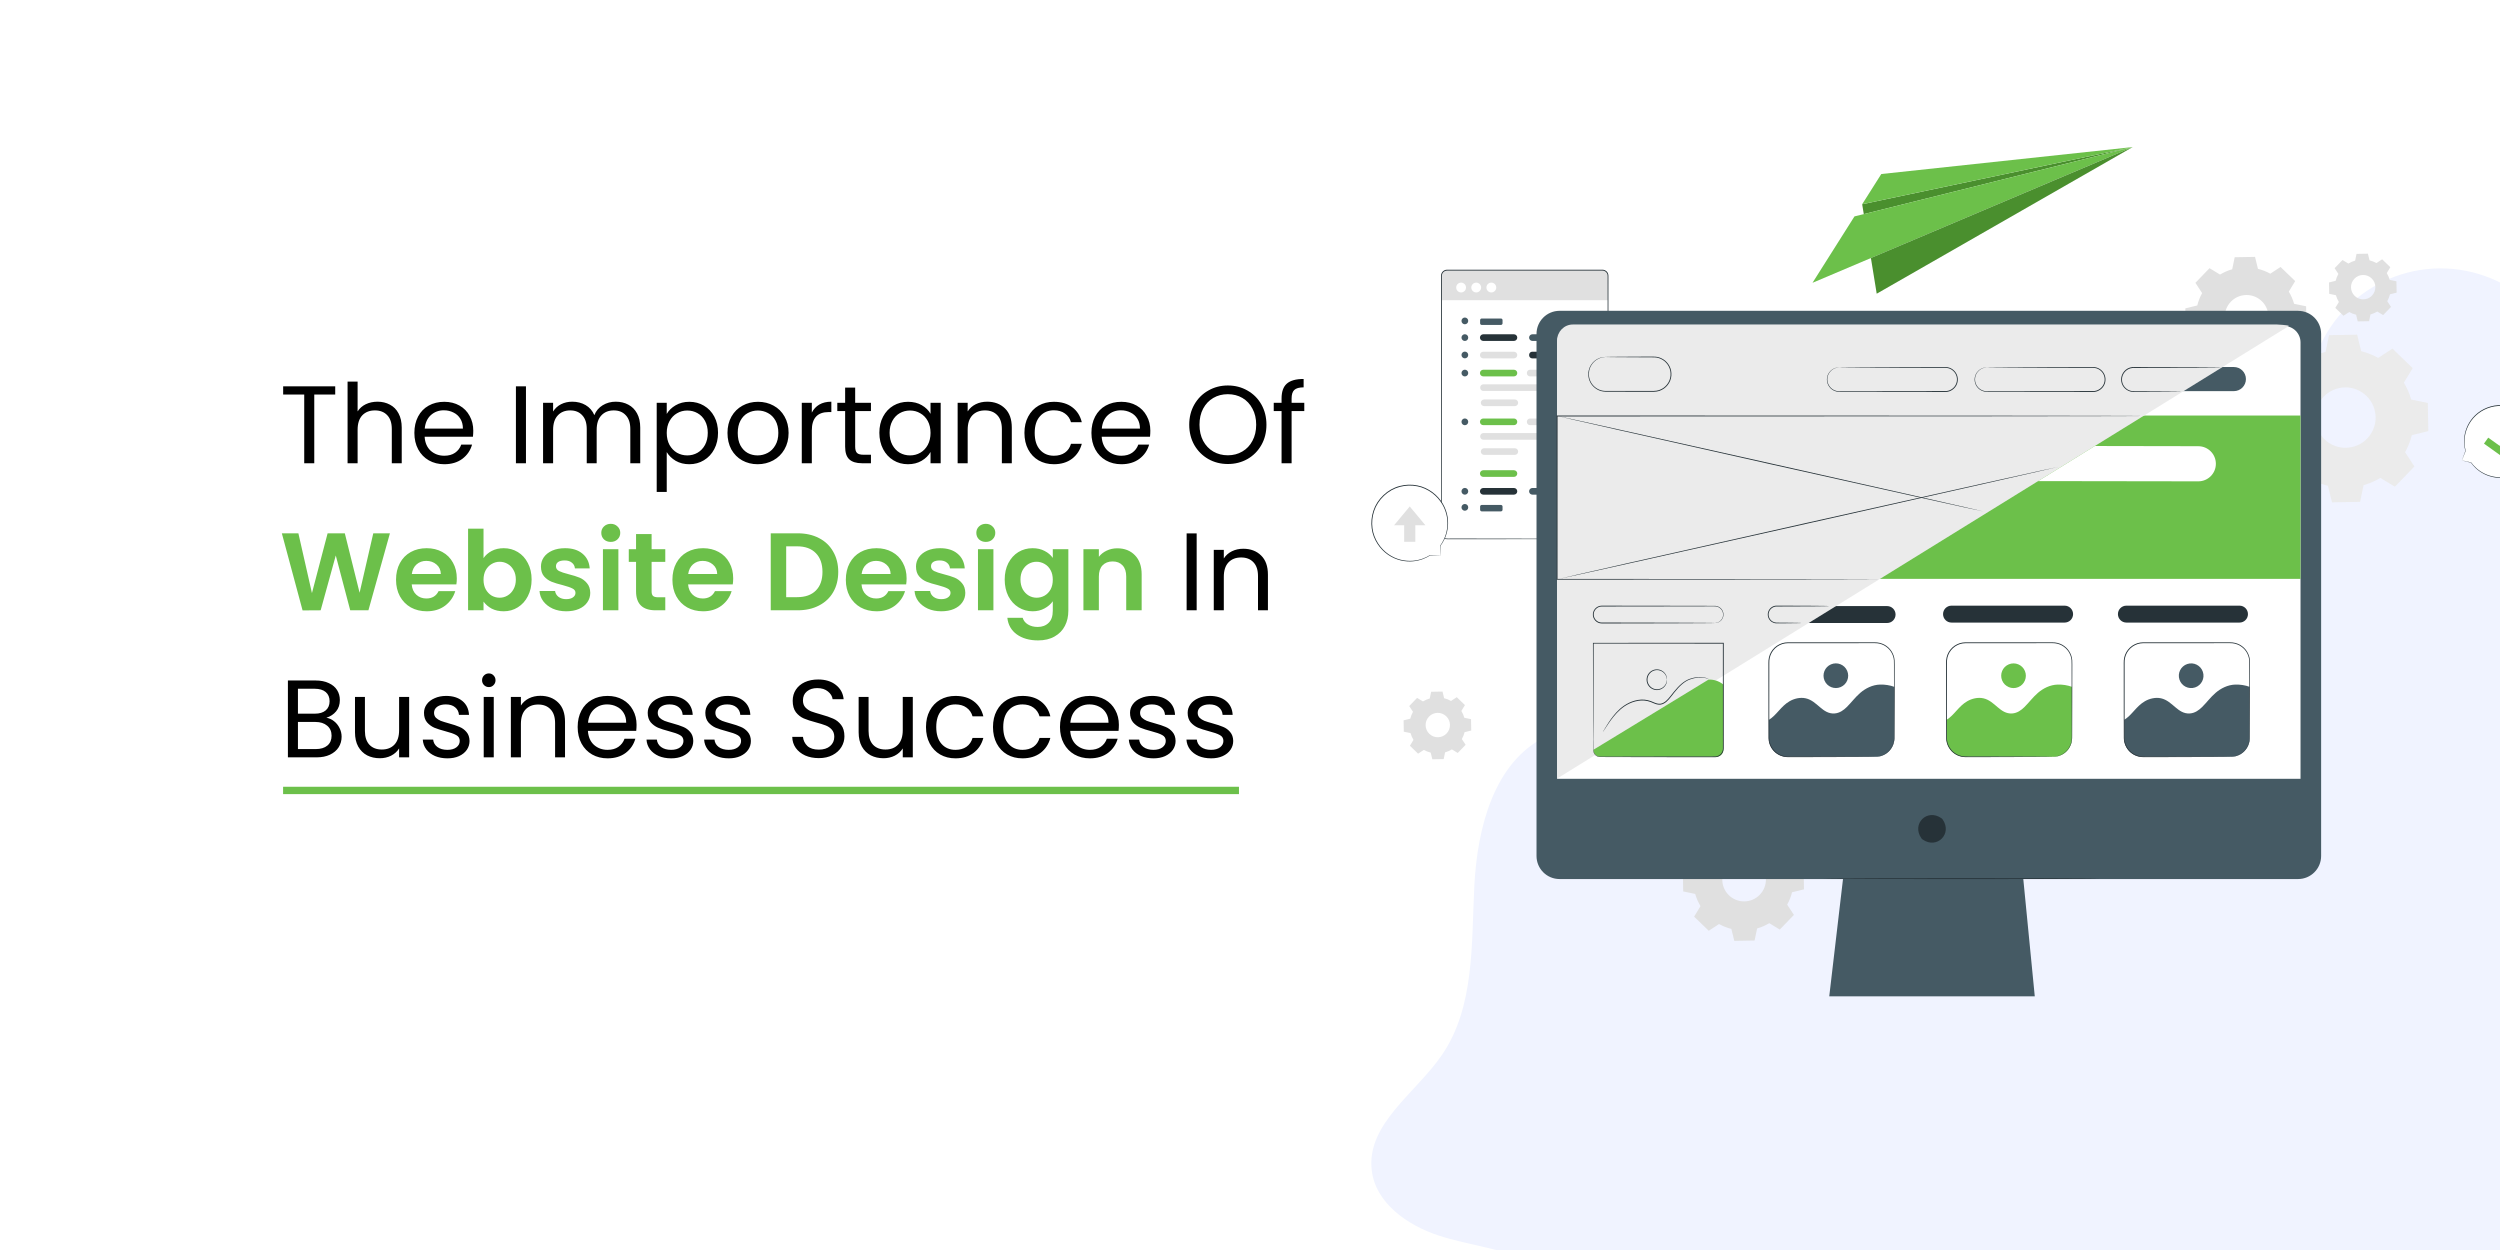 <svg width="680" height="340" viewBox="0 0 680 340" fill="none" xmlns="http://www.w3.org/2000/svg">
<rect x="0" y="0" width="680" height="340" fill="#333333" stroke="none"/>
<g clip-path="url(#clip0_719_739)">
<rect width="680" height="340" fill="white"/>
<path d="M487.115 389.232C474.615 398.032 457.115 388.832 447.415 377.032C437.715 365.232 430.515 350.432 416.915 343.532C408.915 339.532 399.715 338.832 391.215 336.032C382.715 333.232 374.115 327.132 373.115 318.332C371.615 305.732 385.115 297.332 392.215 286.932C401.115 273.932 400.215 256.832 401.015 241.032C401.815 225.232 406.315 207.232 420.515 200.332C444.115 188.932 476.415 216.232 496.415 199.332C509.515 188.332 506.015 166.232 517.215 153.132C529.615 138.632 552.415 142.332 571.115 146.432C589.815 150.532 613.715 151.432 623.015 134.732C628.715 124.532 626.015 111.832 628.815 100.432C633.615 81.132 653.115 69.332 672.415 74.032C681.715 76.332 689.715 82.232 694.715 90.432C736.715 160.532 708.915 253.232 710.415 334.932C710.715 350.532 710.015 368.032 698.615 378.632C688.115 388.332 672.415 388.532 658.115 388.332C602.015 387.632 543.115 390.232 487.115 389.232Z" fill="#F0F3FF"/>
<line x1="77" y1="215" x2="337" y2="215" stroke="#6CC04A" stroke-width="2"/>
<path d="M91.18 105.09V107.31H85.48V126H82.75V107.31H77.02V105.09H91.18ZM102.7 109.26C103.94 109.26 105.06 109.53 106.06 110.07C107.06 110.59 107.84 111.38 108.4 112.44C108.98 113.5 109.27 114.79 109.27 116.31V126H106.57V116.7C106.57 115.06 106.16 113.81 105.34 112.95C104.52 112.07 103.4 111.63 101.98 111.63C100.54 111.63 99.391 112.08 98.531 112.98C97.691 113.88 97.27 115.19 97.27 116.91V126H94.54V103.8H97.27V111.9C97.811 111.06 98.55 110.41 99.49 109.95C100.45 109.49 101.52 109.26 102.7 109.26ZM128.73 117.15C128.73 117.67 128.7 118.22 128.64 118.8H115.5C115.6 120.42 116.15 121.69 117.15 122.61C118.17 123.51 119.4 123.96 120.84 123.96C122.02 123.96 123 123.69 123.78 123.15C124.58 122.59 125.14 121.85 125.46 120.93H128.4C127.96 122.51 127.08 123.8 125.76 124.8C124.44 125.78 122.8 126.27 120.84 126.27C119.28 126.27 117.88 125.92 116.64 125.22C115.42 124.52 114.46 123.53 113.76 122.25C113.06 120.95 112.71 119.45 112.71 117.75C112.71 116.05 113.05 114.56 113.73 113.28C114.41 112 115.36 111.02 116.58 110.34C117.82 109.64 119.24 109.29 120.84 109.29C122.4 109.29 123.78 109.63 124.98 110.31C126.18 110.99 127.1 111.93 127.74 113.13C128.4 114.31 128.73 115.65 128.73 117.15ZM125.91 116.58C125.91 115.54 125.68 114.65 125.22 113.91C124.76 113.15 124.13 112.58 123.33 112.2C122.55 111.8 121.68 111.6 120.72 111.6C119.34 111.6 118.16 112.04 117.18 112.92C116.22 113.8 115.67 115.02 115.53 116.58H125.91ZM143.061 105.09V126H140.331V105.09H143.061ZM167.484 109.26C168.764 109.26 169.904 109.53 170.904 110.07C171.904 110.59 172.694 111.38 173.274 112.44C173.854 113.5 174.144 114.79 174.144 116.31V126H171.444V116.7C171.444 115.06 171.034 113.81 170.214 112.95C169.414 112.07 168.324 111.63 166.944 111.63C165.524 111.63 164.394 112.09 163.554 113.01C162.714 113.91 162.294 115.22 162.294 116.94V126H159.594V116.7C159.594 115.06 159.184 113.81 158.364 112.95C157.564 112.07 156.474 111.63 155.094 111.63C153.674 111.63 152.544 112.09 151.704 113.01C150.864 113.91 150.444 115.22 150.444 116.94V126H147.714V109.56H150.444V111.93C150.984 111.07 151.704 110.41 152.604 109.95C153.524 109.49 154.534 109.26 155.634 109.26C157.014 109.26 158.234 109.57 159.294 110.19C160.354 110.81 161.144 111.72 161.664 112.92C162.124 111.76 162.884 110.86 163.944 110.22C165.004 109.58 166.184 109.26 167.484 109.26ZM181.353 112.59C181.893 111.65 182.693 110.87 183.753 110.25C184.833 109.61 186.083 109.29 187.503 109.29C188.963 109.29 190.283 109.64 191.462 110.34C192.662 111.04 193.603 112.03 194.283 113.31C194.963 114.57 195.303 116.04 195.303 117.72C195.303 119.38 194.963 120.86 194.283 122.16C193.603 123.46 192.662 124.47 191.462 125.19C190.283 125.91 188.963 126.27 187.503 126.27C186.103 126.27 184.863 125.96 183.783 125.34C182.723 124.7 181.913 123.91 181.353 122.97V133.8H178.623V109.56H181.353V112.59ZM192.513 117.72C192.513 116.48 192.263 115.4 191.763 114.48C191.263 113.56 190.583 112.86 189.723 112.38C188.883 111.9 187.953 111.66 186.933 111.66C185.933 111.66 185.003 111.91 184.143 112.41C183.303 112.89 182.623 113.6 182.103 114.54C181.603 115.46 181.353 116.53 181.353 117.75C181.353 118.99 181.603 120.08 182.103 121.02C182.623 121.94 183.303 122.65 184.143 123.15C185.003 123.63 185.933 123.87 186.933 123.87C187.953 123.87 188.883 123.63 189.723 123.15C190.583 122.65 191.263 121.94 191.763 121.02C192.263 120.08 192.513 118.98 192.513 117.72ZM206.066 126.27C204.526 126.27 203.126 125.92 201.866 125.22C200.626 124.52 199.646 123.53 198.926 122.25C198.226 120.95 197.876 119.45 197.876 117.75C197.876 116.07 198.236 114.59 198.956 113.31C199.696 112.01 200.696 111.02 201.956 110.34C203.216 109.64 204.626 109.29 206.186 109.29C207.746 109.29 209.156 109.64 210.416 110.34C211.676 111.02 212.666 112 213.386 113.28C214.126 114.56 214.496 116.05 214.496 117.75C214.496 119.45 214.116 120.95 213.356 122.25C212.616 123.53 211.606 124.52 210.326 125.22C209.046 125.92 207.626 126.27 206.066 126.27ZM206.066 123.87C207.046 123.87 207.966 123.64 208.826 123.18C209.686 122.72 210.376 122.03 210.896 121.11C211.436 120.19 211.706 119.07 211.706 117.75C211.706 116.43 211.446 115.31 210.926 114.39C210.406 113.47 209.726 112.79 208.886 112.35C208.046 111.89 207.136 111.66 206.156 111.66C205.156 111.66 204.236 111.89 203.396 112.35C202.576 112.79 201.916 113.47 201.416 114.39C200.916 115.31 200.666 116.43 200.666 117.75C200.666 119.09 200.906 120.22 201.386 121.14C201.886 122.06 202.546 122.75 203.366 123.21C204.186 123.65 205.086 123.87 206.066 123.87ZM220.815 112.23C221.295 111.29 221.975 110.56 222.855 110.04C223.755 109.52 224.845 109.26 226.125 109.26V112.08H225.405C222.345 112.08 220.815 113.74 220.815 117.06V126H218.085V109.56H220.815V112.23ZM232.607 111.81V121.5C232.607 122.3 232.777 122.87 233.117 123.21C233.457 123.53 234.047 123.69 234.887 123.69H236.897V126H234.437C232.917 126 231.777 125.65 231.017 124.95C230.257 124.25 229.877 123.1 229.877 121.5V111.81H227.747V109.56H229.877V105.42H232.607V109.56H236.897V111.81H232.607ZM239.185 117.72C239.185 116.04 239.525 114.57 240.205 113.31C240.885 112.03 241.815 111.04 242.995 110.34C244.195 109.64 245.525 109.29 246.985 109.29C248.425 109.29 249.675 109.6 250.735 110.22C251.795 110.84 252.585 111.62 253.105 112.56V109.56H255.865V126H253.105V122.94C252.565 123.9 251.755 124.7 250.675 125.34C249.615 125.96 248.375 126.27 246.955 126.27C245.495 126.27 244.175 125.91 242.995 125.19C241.815 124.47 240.885 123.46 240.205 122.16C239.525 120.86 239.185 119.38 239.185 117.72ZM253.105 117.75C253.105 116.51 252.855 115.43 252.355 114.51C251.855 113.59 251.175 112.89 250.315 112.41C249.475 111.91 248.545 111.66 247.525 111.66C246.505 111.66 245.575 111.9 244.735 112.38C243.895 112.86 243.225 113.56 242.725 114.48C242.225 115.4 241.975 116.48 241.975 117.72C241.975 118.98 242.225 120.08 242.725 121.02C243.225 121.94 243.895 122.65 244.735 123.15C245.575 123.63 246.505 123.87 247.525 123.87C248.545 123.87 249.475 123.63 250.315 123.15C251.175 122.65 251.855 121.94 252.355 121.02C252.855 120.08 253.105 118.99 253.105 117.75ZM268.488 109.26C270.488 109.26 272.108 109.87 273.348 111.09C274.588 112.29 275.208 114.03 275.208 116.31V126H272.508V116.7C272.508 115.06 272.098 113.81 271.278 112.95C270.458 112.07 269.338 111.63 267.918 111.63C266.478 111.63 265.328 112.08 264.468 112.98C263.628 113.88 263.208 115.19 263.208 116.91V126H260.478V109.56H263.208V111.9C263.748 111.06 264.478 110.41 265.398 109.95C266.338 109.49 267.368 109.26 268.488 109.26ZM278.647 117.75C278.647 116.05 278.987 114.57 279.667 113.31C280.347 112.03 281.287 111.04 282.487 110.34C283.707 109.64 285.097 109.29 286.657 109.29C288.677 109.29 290.337 109.78 291.637 110.76C292.957 111.74 293.827 113.1 294.247 114.84H291.307C291.027 113.84 290.477 113.05 289.657 112.47C288.857 111.89 287.857 111.6 286.657 111.6C285.097 111.6 283.837 112.14 282.877 113.22C281.917 114.28 281.437 115.79 281.437 117.75C281.437 119.73 281.917 121.26 282.877 122.34C283.837 123.42 285.097 123.96 286.657 123.96C287.857 123.96 288.857 123.68 289.657 123.12C290.457 122.56 291.007 121.76 291.307 120.72H294.247C293.807 122.4 292.927 123.75 291.607 124.77C290.287 125.77 288.637 126.27 286.657 126.27C285.097 126.27 283.707 125.92 282.487 125.22C281.287 124.52 280.347 123.53 279.667 122.25C278.987 120.97 278.647 119.47 278.647 117.75ZM312.89 117.15C312.89 117.67 312.86 118.22 312.8 118.8H299.66C299.76 120.42 300.31 121.69 301.31 122.61C302.33 123.51 303.56 123.96 305 123.96C306.18 123.96 307.16 123.69 307.94 123.15C308.74 122.59 309.3 121.85 309.62 120.93H312.56C312.12 122.51 311.24 123.8 309.92 124.8C308.6 125.78 306.96 126.27 305 126.27C303.44 126.27 302.04 125.92 300.8 125.22C299.58 124.52 298.62 123.53 297.92 122.25C297.22 120.95 296.87 119.45 296.87 117.75C296.87 116.05 297.21 114.56 297.89 113.28C298.57 112 299.52 111.02 300.74 110.34C301.98 109.64 303.4 109.29 305 109.29C306.56 109.29 307.94 109.63 309.14 110.31C310.34 110.99 311.26 111.93 311.9 113.13C312.56 114.31 312.89 115.65 312.89 117.15ZM310.07 116.58C310.07 115.54 309.84 114.65 309.38 113.91C308.92 113.15 308.29 112.58 307.49 112.2C306.71 111.8 305.84 111.6 304.88 111.6C303.5 111.6 302.32 112.04 301.34 112.92C300.38 113.8 299.83 115.02 299.69 116.58H310.07ZM333.972 126.21C332.032 126.21 330.262 125.76 328.662 124.86C327.062 123.94 325.792 122.67 324.852 121.05C323.932 119.41 323.472 117.57 323.472 115.53C323.472 113.49 323.932 111.66 324.852 110.04C325.792 108.4 327.062 107.13 328.662 106.23C330.262 105.31 332.032 104.85 333.972 104.85C335.932 104.85 337.712 105.31 339.312 106.23C340.912 107.13 342.172 108.39 343.092 110.01C344.012 111.63 344.472 113.47 344.472 115.53C344.472 117.59 344.012 119.43 343.092 121.05C342.172 122.67 340.912 123.94 339.312 124.86C337.712 125.76 335.932 126.21 333.972 126.21ZM333.972 123.84C335.432 123.84 336.742 123.5 337.902 122.82C339.082 122.14 340.002 121.17 340.662 119.91C341.342 118.65 341.682 117.19 341.682 115.53C341.682 113.85 341.342 112.39 340.662 111.15C340.002 109.89 339.092 108.92 337.932 108.24C336.772 107.56 335.452 107.22 333.972 107.22C332.492 107.22 331.172 107.56 330.012 108.24C328.852 108.92 327.932 109.89 327.252 111.15C326.592 112.39 326.262 113.85 326.262 115.53C326.262 117.19 326.592 118.65 327.252 119.91C327.932 121.17 328.852 122.14 330.012 122.82C331.192 123.5 332.512 123.84 333.972 123.84ZM354.766 111.81H351.316V126H348.586V111.81H346.456V109.56H348.586V108.39C348.586 106.55 349.056 105.21 349.996 104.37C350.956 103.51 352.486 103.08 354.586 103.08V105.36C353.386 105.36 352.536 105.6 352.036 106.08C351.556 106.54 351.316 107.31 351.316 108.39V109.56H354.766V111.81ZM325.493 145.09V166H322.763V145.09H325.493ZM338.156 149.26C340.156 149.26 341.776 149.87 343.016 151.09C344.256 152.29 344.876 154.03 344.876 156.31V166H342.176V156.7C342.176 155.06 341.766 153.81 340.946 152.95C340.126 152.07 339.006 151.63 337.586 151.63C336.146 151.63 334.996 152.08 334.136 152.98C333.296 153.88 332.876 155.19 332.876 156.91V166H330.146V149.56H332.876V151.9C333.416 151.06 334.146 150.41 335.066 149.95C336.006 149.49 337.036 149.26 338.156 149.26ZM88.78 195.23C89.54 195.35 90.23 195.66 90.85 196.16C91.49 196.66 91.99 197.28 92.35 198.02C92.73 198.76 92.92 199.55 92.92 200.39C92.92 201.45 92.65 202.41 92.11 203.27C91.57 204.11 90.78 204.78 89.74 205.28C88.72 205.76 87.51 206 86.11 206H78.31V185.09H85.81C87.23 185.09 88.44 185.33 89.44 185.81C90.44 186.27 91.19 186.9 91.69 187.7C92.19 188.5 92.44 189.4 92.44 190.4C92.44 191.64 92.1 192.67 91.42 193.49C90.76 194.29 89.88 194.87 88.78 195.23ZM81.04 194.12H85.63C86.91 194.12 87.9 193.82 88.6 193.22C89.3 192.62 89.65 191.79 89.65 190.73C89.65 189.67 89.3 188.84 88.6 188.24C87.9 187.64 86.89 187.34 85.57 187.34H81.04V194.12ZM85.87 203.75C87.23 203.75 88.29 203.43 89.05 202.79C89.81 202.15 90.19 201.26 90.19 200.12C90.19 198.96 89.79 198.05 88.99 197.39C88.19 196.71 87.12 196.37 85.78 196.37H81.04V203.75H85.87ZM111.288 189.56V206H108.558V203.57C108.038 204.41 107.308 205.07 106.368 205.55C105.448 206.01 104.428 206.24 103.308 206.24C102.028 206.24 100.878 205.98 99.858 205.46C98.838 204.92 98.028 204.12 97.428 203.06C96.848 202 96.558 200.71 96.558 199.19V189.56H99.258V198.83C99.258 200.45 99.668 201.7 100.488 202.58C101.308 203.44 102.428 203.87 103.848 203.87C105.308 203.87 106.458 203.42 107.298 202.52C108.138 201.62 108.558 200.31 108.558 198.59V189.56H111.288ZM121.718 206.27C120.458 206.27 119.328 206.06 118.328 205.64C117.328 205.2 116.538 204.6 115.958 203.84C115.378 203.06 115.058 202.17 114.998 201.17H117.818C117.898 201.99 118.278 202.66 118.958 203.18C119.658 203.7 120.568 203.96 121.688 203.96C122.728 203.96 123.548 203.73 124.148 203.27C124.748 202.81 125.048 202.23 125.048 201.53C125.048 200.81 124.728 200.28 124.088 199.94C123.448 199.58 122.458 199.23 121.118 198.89C119.898 198.57 118.898 198.25 118.118 197.93C117.358 197.59 116.698 197.1 116.138 196.46C115.598 195.8 115.328 194.94 115.328 193.88C115.328 193.04 115.578 192.27 116.078 191.57C116.578 190.87 117.288 190.32 118.208 189.92C119.128 189.5 120.178 189.29 121.358 189.29C123.178 189.29 124.648 189.75 125.768 190.67C126.888 191.59 127.488 192.85 127.568 194.45H124.838C124.778 193.59 124.428 192.9 123.788 192.38C123.168 191.86 122.328 191.6 121.268 191.6C120.288 191.6 119.508 191.81 118.928 192.23C118.348 192.65 118.058 193.2 118.058 193.88C118.058 194.42 118.228 194.87 118.568 195.23C118.928 195.57 119.368 195.85 119.888 196.07C120.428 196.27 121.168 196.5 122.108 196.76C123.288 197.08 124.248 197.4 124.988 197.72C125.728 198.02 126.358 198.48 126.878 199.1C127.418 199.72 127.698 200.53 127.718 201.53C127.718 202.43 127.468 203.24 126.968 203.96C126.468 204.68 125.758 205.25 124.838 205.67C123.938 206.07 122.898 206.27 121.718 206.27ZM132.982 186.89C132.462 186.89 132.022 186.71 131.662 186.35C131.302 185.99 131.122 185.55 131.122 185.03C131.122 184.51 131.302 184.07 131.662 183.71C132.022 183.35 132.462 183.17 132.982 183.17C133.482 183.17 133.902 183.35 134.242 183.71C134.602 184.07 134.782 184.51 134.782 185.03C134.782 185.55 134.602 185.99 134.242 186.35C133.902 186.71 133.482 186.89 132.982 186.89ZM134.302 189.56V206H131.572V189.56H134.302ZM146.965 189.26C148.965 189.26 150.585 189.87 151.825 191.09C153.065 192.29 153.685 194.03 153.685 196.31V206H150.985V196.7C150.985 195.06 150.575 193.81 149.755 192.95C148.935 192.07 147.815 191.63 146.395 191.63C144.955 191.63 143.805 192.08 142.945 192.98C142.105 193.88 141.685 195.19 141.685 196.91V206H138.955V189.56H141.685V191.9C142.225 191.06 142.955 190.41 143.875 189.95C144.815 189.49 145.845 189.26 146.965 189.26ZM173.144 197.15C173.144 197.67 173.114 198.22 173.054 198.8H159.914C160.014 200.42 160.564 201.69 161.564 202.61C162.584 203.51 163.814 203.96 165.254 203.96C166.434 203.96 167.414 203.69 168.194 203.15C168.994 202.59 169.554 201.85 169.874 200.93H172.814C172.374 202.51 171.494 203.8 170.174 204.8C168.854 205.78 167.214 206.27 165.254 206.27C163.694 206.27 162.294 205.92 161.054 205.22C159.834 204.52 158.874 203.53 158.174 202.25C157.474 200.95 157.124 199.45 157.124 197.75C157.124 196.05 157.464 194.56 158.144 193.28C158.824 192 159.774 191.02 160.994 190.34C162.234 189.64 163.654 189.29 165.254 189.29C166.814 189.29 168.194 189.63 169.394 190.31C170.594 190.99 171.514 191.93 172.154 193.13C172.814 194.31 173.144 195.65 173.144 197.15ZM170.324 196.58C170.324 195.54 170.094 194.65 169.634 193.91C169.174 193.15 168.544 192.58 167.744 192.2C166.964 191.8 166.094 191.6 165.134 191.6C163.754 191.6 162.574 192.04 161.594 192.92C160.634 193.8 160.084 195.02 159.944 196.58H170.324ZM182.568 206.27C181.308 206.27 180.178 206.06 179.178 205.64C178.178 205.2 177.388 204.6 176.808 203.84C176.228 203.06 175.908 202.17 175.848 201.17H178.668C178.748 201.99 179.128 202.66 179.808 203.18C180.508 203.7 181.418 203.96 182.538 203.96C183.578 203.96 184.398 203.73 184.998 203.27C185.598 202.81 185.898 202.23 185.898 201.53C185.898 200.81 185.578 200.28 184.938 199.94C184.298 199.58 183.308 199.23 181.968 198.89C180.748 198.57 179.748 198.25 178.968 197.93C178.208 197.59 177.548 197.1 176.988 196.46C176.448 195.8 176.178 194.94 176.178 193.88C176.178 193.04 176.428 192.27 176.928 191.57C177.428 190.87 178.138 190.32 179.058 189.92C179.978 189.5 181.028 189.29 182.208 189.29C184.028 189.29 185.498 189.75 186.618 190.67C187.738 191.59 188.338 192.85 188.418 194.45H185.688C185.628 193.59 185.278 192.9 184.638 192.38C184.018 191.86 183.178 191.6 182.118 191.6C181.138 191.6 180.358 191.81 179.778 192.23C179.198 192.65 178.908 193.2 178.908 193.88C178.908 194.42 179.078 194.87 179.418 195.23C179.778 195.57 180.218 195.85 180.738 196.07C181.278 196.27 182.018 196.5 182.958 196.76C184.138 197.08 185.098 197.4 185.838 197.72C186.578 198.02 187.208 198.48 187.728 199.1C188.268 199.72 188.548 200.53 188.568 201.53C188.568 202.43 188.318 203.24 187.818 203.96C187.318 204.68 186.608 205.25 185.688 205.67C184.788 206.07 183.748 206.27 182.568 206.27ZM198.241 206.27C196.981 206.27 195.851 206.06 194.851 205.64C193.851 205.2 193.061 204.6 192.481 203.84C191.901 203.06 191.581 202.17 191.521 201.17H194.341C194.421 201.99 194.801 202.66 195.481 203.18C196.181 203.7 197.091 203.96 198.211 203.96C199.251 203.96 200.071 203.73 200.671 203.27C201.271 202.81 201.571 202.23 201.571 201.53C201.571 200.81 201.251 200.28 200.611 199.94C199.971 199.58 198.981 199.23 197.641 198.89C196.421 198.57 195.421 198.25 194.641 197.93C193.881 197.59 193.221 197.1 192.661 196.46C192.121 195.8 191.851 194.94 191.851 193.88C191.851 193.04 192.101 192.27 192.601 191.57C193.101 190.87 193.811 190.32 194.731 189.92C195.651 189.5 196.701 189.29 197.881 189.29C199.701 189.29 201.171 189.75 202.291 190.67C203.411 191.59 204.011 192.85 204.091 194.45H201.361C201.301 193.59 200.951 192.9 200.311 192.38C199.691 191.86 198.851 191.6 197.791 191.6C196.811 191.6 196.031 191.81 195.451 192.23C194.871 192.65 194.581 193.2 194.581 193.88C194.581 194.42 194.751 194.87 195.091 195.23C195.451 195.57 195.891 195.85 196.411 196.07C196.951 196.27 197.691 196.5 198.631 196.76C199.811 197.08 200.771 197.4 201.511 197.72C202.251 198.02 202.881 198.48 203.401 199.1C203.941 199.72 204.221 200.53 204.241 201.53C204.241 202.43 203.991 203.24 203.491 203.96C202.991 204.68 202.281 205.25 201.361 205.67C200.461 206.07 199.421 206.27 198.241 206.27ZM222.723 206.21C221.343 206.21 220.103 205.97 219.003 205.49C217.923 204.99 217.073 204.31 216.453 203.45C215.833 202.57 215.513 201.56 215.493 200.42H218.403C218.503 201.4 218.903 202.23 219.603 202.91C220.323 203.57 221.363 203.9 222.723 203.9C224.023 203.9 225.043 203.58 225.783 202.94C226.543 202.28 226.923 201.44 226.923 200.42C226.923 199.62 226.703 198.97 226.263 198.47C225.823 197.97 225.273 197.59 224.613 197.33C223.953 197.07 223.063 196.79 221.943 196.49C220.563 196.13 219.453 195.77 218.613 195.41C217.793 195.05 217.083 194.49 216.483 193.73C215.903 192.95 215.613 191.91 215.613 190.61C215.613 189.47 215.903 188.46 216.483 187.58C217.063 186.7 217.873 186.02 218.913 185.54C219.973 185.06 221.183 184.82 222.543 184.82C224.503 184.82 226.103 185.31 227.343 186.29C228.603 187.27 229.313 188.57 229.473 190.19H226.473C226.373 189.39 225.953 188.69 225.213 188.09C224.473 187.47 223.493 187.16 222.273 187.16C221.133 187.16 220.203 187.46 219.483 188.06C218.763 188.64 218.403 189.46 218.403 190.52C218.403 191.28 218.613 191.9 219.033 192.38C219.473 192.86 220.003 193.23 220.623 193.49C221.263 193.73 222.153 194.01 223.293 194.33C224.673 194.71 225.783 195.09 226.623 195.47C227.463 195.83 228.183 196.4 228.783 197.18C229.383 197.94 229.683 198.98 229.683 200.3C229.683 201.32 229.413 202.28 228.873 203.18C228.333 204.08 227.533 204.81 226.473 205.37C225.413 205.93 224.163 206.21 222.723 206.21ZM248.281 189.56V206H245.551V203.57C245.031 204.41 244.301 205.07 243.361 205.55C242.441 206.01 241.421 206.24 240.301 206.24C239.021 206.24 237.871 205.98 236.851 205.46C235.831 204.92 235.021 204.12 234.421 203.06C233.841 202 233.551 200.71 233.551 199.19V189.56H236.251V198.83C236.251 200.45 236.661 201.7 237.481 202.58C238.301 203.44 239.421 203.87 240.841 203.87C242.301 203.87 243.451 203.42 244.291 202.52C245.131 201.62 245.551 200.31 245.551 198.59V189.56H248.281ZM251.87 197.75C251.87 196.05 252.21 194.57 252.89 193.31C253.57 192.03 254.51 191.04 255.71 190.34C256.93 189.64 258.32 189.29 259.88 189.29C261.9 189.29 263.56 189.78 264.86 190.76C266.18 191.74 267.05 193.1 267.47 194.84H264.53C264.25 193.84 263.7 193.05 262.88 192.47C262.08 191.89 261.08 191.6 259.88 191.6C258.32 191.6 257.06 192.14 256.1 193.22C255.14 194.28 254.66 195.79 254.66 197.75C254.66 199.73 255.14 201.26 256.1 202.34C257.06 203.42 258.32 203.96 259.88 203.96C261.08 203.96 262.08 203.68 262.88 203.12C263.68 202.56 264.23 201.76 264.53 200.72H267.47C267.03 202.4 266.15 203.75 264.83 204.77C263.51 205.77 261.86 206.27 259.88 206.27C258.32 206.27 256.93 205.92 255.71 205.22C254.51 204.52 253.57 203.53 252.89 202.25C252.21 200.97 251.87 199.47 251.87 197.75ZM270.093 197.75C270.093 196.05 270.433 194.57 271.113 193.31C271.793 192.03 272.733 191.04 273.933 190.34C275.153 189.64 276.543 189.29 278.103 189.29C280.123 189.29 281.783 189.78 283.083 190.76C284.403 191.74 285.273 193.1 285.693 194.84H282.753C282.473 193.84 281.923 193.05 281.103 192.47C280.303 191.89 279.303 191.6 278.103 191.6C276.543 191.6 275.283 192.14 274.323 193.22C273.363 194.28 272.883 195.79 272.883 197.75C272.883 199.73 273.363 201.26 274.323 202.34C275.283 203.42 276.543 203.96 278.103 203.96C279.303 203.96 280.303 203.68 281.103 203.12C281.903 202.56 282.453 201.76 282.753 200.72H285.693C285.253 202.4 284.373 203.75 283.053 204.77C281.733 205.77 280.083 206.27 278.103 206.27C276.543 206.27 275.153 205.92 273.933 205.22C272.733 204.52 271.793 203.53 271.113 202.25C270.433 200.97 270.093 199.47 270.093 197.75ZM304.335 197.15C304.335 197.67 304.305 198.22 304.245 198.8H291.105C291.205 200.42 291.755 201.69 292.755 202.61C293.775 203.51 295.005 203.96 296.445 203.96C297.625 203.96 298.605 203.69 299.385 203.15C300.185 202.59 300.745 201.85 301.065 200.93H304.005C303.565 202.51 302.685 203.8 301.365 204.8C300.045 205.78 298.405 206.27 296.445 206.27C294.885 206.27 293.485 205.92 292.245 205.22C291.025 204.52 290.065 203.53 289.365 202.25C288.665 200.95 288.315 199.45 288.315 197.75C288.315 196.05 288.655 194.56 289.335 193.28C290.015 192 290.965 191.02 292.185 190.34C293.425 189.64 294.845 189.29 296.445 189.29C298.005 189.29 299.385 189.63 300.585 190.31C301.785 190.99 302.705 191.93 303.345 193.13C304.005 194.31 304.335 195.65 304.335 197.15ZM301.515 196.58C301.515 195.54 301.285 194.65 300.825 193.91C300.365 193.15 299.735 192.58 298.935 192.2C298.155 191.8 297.285 191.6 296.325 191.6C294.945 191.6 293.765 192.04 292.785 192.92C291.825 193.8 291.275 195.02 291.135 196.58H301.515ZM313.759 206.27C312.499 206.27 311.369 206.06 310.369 205.64C309.369 205.2 308.579 204.6 307.999 203.84C307.419 203.06 307.099 202.17 307.039 201.17H309.859C309.939 201.99 310.319 202.66 310.999 203.18C311.699 203.7 312.609 203.96 313.729 203.96C314.769 203.96 315.589 203.73 316.189 203.27C316.789 202.81 317.089 202.23 317.089 201.53C317.089 200.81 316.769 200.28 316.129 199.94C315.489 199.58 314.499 199.23 313.159 198.89C311.939 198.57 310.939 198.25 310.159 197.93C309.399 197.59 308.739 197.1 308.179 196.46C307.639 195.8 307.369 194.94 307.369 193.88C307.369 193.04 307.619 192.27 308.119 191.57C308.619 190.87 309.329 190.32 310.249 189.92C311.169 189.5 312.219 189.29 313.399 189.29C315.219 189.29 316.689 189.75 317.809 190.67C318.929 191.59 319.529 192.85 319.609 194.45H316.879C316.819 193.59 316.469 192.9 315.829 192.38C315.209 191.86 314.369 191.6 313.309 191.6C312.329 191.6 311.549 191.81 310.969 192.23C310.389 192.65 310.099 193.2 310.099 193.88C310.099 194.42 310.269 194.87 310.609 195.23C310.969 195.57 311.409 195.85 311.929 196.07C312.469 196.27 313.209 196.5 314.149 196.76C315.329 197.08 316.289 197.4 317.029 197.72C317.769 198.02 318.399 198.48 318.919 199.1C319.459 199.72 319.739 200.53 319.759 201.53C319.759 202.43 319.509 203.24 319.009 203.96C318.509 204.68 317.799 205.25 316.879 205.67C315.979 206.07 314.939 206.27 313.759 206.27ZM329.433 206.27C328.173 206.27 327.043 206.06 326.043 205.64C325.043 205.2 324.253 204.6 323.673 203.84C323.093 203.06 322.773 202.17 322.713 201.17H325.533C325.613 201.99 325.993 202.66 326.673 203.18C327.373 203.7 328.283 203.96 329.403 203.96C330.443 203.96 331.263 203.73 331.863 203.27C332.463 202.81 332.763 202.23 332.763 201.53C332.763 200.81 332.443 200.28 331.803 199.94C331.163 199.58 330.173 199.23 328.833 198.89C327.613 198.57 326.613 198.25 325.833 197.93C325.073 197.59 324.413 197.1 323.853 196.46C323.313 195.8 323.043 194.94 323.043 193.88C323.043 193.04 323.293 192.27 323.793 191.57C324.293 190.87 325.003 190.32 325.923 189.92C326.843 189.5 327.893 189.29 329.073 189.29C330.893 189.29 332.363 189.75 333.483 190.67C334.603 191.59 335.203 192.85 335.283 194.45H332.553C332.493 193.59 332.143 192.9 331.503 192.38C330.883 191.86 330.043 191.6 328.983 191.6C328.003 191.6 327.223 191.81 326.643 192.23C326.063 192.65 325.773 193.2 325.773 193.88C325.773 194.42 325.943 194.87 326.283 195.23C326.643 195.57 327.083 195.85 327.603 196.07C328.143 196.27 328.883 196.5 329.823 196.76C331.003 197.08 331.963 197.4 332.703 197.72C333.443 198.02 334.073 198.48 334.593 199.1C335.133 199.72 335.413 200.53 335.433 201.53C335.433 202.43 335.183 203.24 334.683 203.96C334.183 204.68 333.473 205.25 332.553 205.67C331.653 206.07 330.613 206.27 329.433 206.27Z" fill="black"/>
<path d="M106.06 145.06L100.21 166H95.26L91.33 151.09L87.22 166L82.3 166.03L76.66 145.06H81.16L84.85 161.32L89.11 145.06H93.79L97.81 161.23L101.53 145.06H106.06ZM124.252 157.33C124.252 157.93 124.212 158.47 124.132 158.95H111.982C112.082 160.15 112.502 161.09 113.242 161.77C113.982 162.45 114.892 162.79 115.972 162.79C117.532 162.79 118.642 162.12 119.302 160.78H123.832C123.352 162.38 122.432 163.7 121.072 164.74C119.712 165.76 118.042 166.27 116.062 166.27C114.462 166.27 113.022 165.92 111.742 165.22C110.482 164.5 109.492 163.49 108.772 162.19C108.072 160.89 107.722 159.39 107.722 157.69C107.722 155.97 108.072 154.46 108.772 153.16C109.472 151.86 110.452 150.86 111.712 150.16C112.972 149.46 114.422 149.11 116.062 149.11C117.642 149.11 119.052 149.45 120.292 150.13C121.552 150.81 122.522 151.78 123.202 153.04C123.902 154.28 124.252 155.71 124.252 157.33ZM119.902 156.13C119.882 155.05 119.492 154.19 118.732 153.55C117.972 152.89 117.042 152.56 115.942 152.56C114.902 152.56 114.022 152.88 113.302 153.52C112.602 154.14 112.172 155.01 112.012 156.13H119.902ZM131.518 151.81C132.058 151.01 132.798 150.36 133.738 149.86C134.698 149.36 135.788 149.11 137.008 149.11C138.428 149.11 139.708 149.46 140.848 150.16C142.008 150.86 142.918 151.86 143.578 153.16C144.258 154.44 144.598 155.93 144.598 157.63C144.598 159.33 144.258 160.84 143.578 162.16C142.918 163.46 142.008 164.47 140.848 165.19C139.708 165.91 138.428 166.27 137.008 166.27C135.768 166.27 134.678 166.03 133.738 165.55C132.818 165.05 132.078 164.41 131.518 163.63V166H127.318V143.8H131.518V151.81ZM140.308 157.63C140.308 156.63 140.098 155.77 139.678 155.05C139.278 154.31 138.738 153.75 138.058 153.37C137.398 152.99 136.678 152.8 135.898 152.8C135.138 152.8 134.418 153 133.738 153.4C133.078 153.78 132.538 154.34 132.118 155.08C131.718 155.82 131.518 156.69 131.518 157.69C131.518 158.69 131.718 159.56 132.118 160.3C132.538 161.04 133.078 161.61 133.738 162.01C134.418 162.39 135.138 162.58 135.898 162.58C136.678 162.58 137.398 162.38 138.058 161.98C138.738 161.58 139.278 161.01 139.678 160.27C140.098 159.53 140.308 158.65 140.308 157.63ZM154.01 166.27C152.65 166.27 151.43 166.03 150.35 165.55C149.27 165.05 148.41 164.38 147.77 163.54C147.15 162.7 146.81 161.77 146.75 160.75H150.98C151.06 161.39 151.37 161.92 151.91 162.34C152.47 162.76 153.16 162.97 153.98 162.97C154.78 162.97 155.4 162.81 155.84 162.49C156.3 162.17 156.53 161.76 156.53 161.26C156.53 160.72 156.25 160.32 155.69 160.06C155.15 159.78 154.28 159.48 153.08 159.16C151.84 158.86 150.82 158.55 150.02 158.23C149.24 157.91 148.56 157.42 147.98 156.76C147.42 156.1 147.14 155.21 147.14 154.09C147.14 153.17 147.4 152.33 147.92 151.57C148.46 150.81 149.22 150.21 150.2 149.77C151.2 149.33 152.37 149.11 153.71 149.11C155.69 149.11 157.27 149.61 158.45 150.61C159.63 151.59 160.28 152.92 160.4 154.6H156.38C156.32 153.94 156.04 153.42 155.54 153.04C155.06 152.64 154.41 152.44 153.59 152.44C152.83 152.44 152.24 152.58 151.82 152.86C151.42 153.14 151.22 153.53 151.22 154.03C151.22 154.59 151.5 155.02 152.06 155.32C152.62 155.6 153.49 155.89 154.67 156.19C155.87 156.49 156.86 156.8 157.64 157.12C158.42 157.44 159.09 157.94 159.65 158.62C160.23 159.28 160.53 160.16 160.55 161.26C160.55 162.22 160.28 163.08 159.74 163.84C159.22 164.6 158.46 165.2 157.46 165.64C156.48 166.06 155.33 166.27 154.01 166.27ZM166.128 147.4C165.388 147.4 164.768 147.17 164.268 146.71C163.788 146.23 163.548 145.64 163.548 144.94C163.548 144.24 163.788 143.66 164.268 143.2C164.768 142.72 165.388 142.48 166.128 142.48C166.868 142.48 167.478 142.72 167.958 143.2C168.458 143.66 168.708 144.24 168.708 144.94C168.708 145.64 168.458 146.23 167.958 146.71C167.478 147.17 166.868 147.4 166.128 147.4ZM168.198 149.38V166H163.998V149.38H168.198ZM177.237 152.83V160.87C177.237 161.43 177.367 161.84 177.627 162.1C177.907 162.34 178.367 162.46 179.007 162.46H180.957V166H178.317C174.777 166 173.007 164.28 173.007 160.84V152.83H171.027V149.38H173.007V145.27H177.237V149.38H180.957V152.83H177.237ZM199.428 157.33C199.428 157.93 199.388 158.47 199.308 158.95H187.158C187.258 160.15 187.678 161.09 188.418 161.77C189.158 162.45 190.068 162.79 191.148 162.79C192.708 162.79 193.818 162.12 194.478 160.78H199.008C198.528 162.38 197.608 163.7 196.248 164.74C194.888 165.76 193.218 166.27 191.238 166.27C189.638 166.27 188.198 165.92 186.918 165.22C185.658 164.5 184.668 163.49 183.948 162.19C183.248 160.89 182.898 159.39 182.898 157.69C182.898 155.97 183.248 154.46 183.948 153.16C184.648 151.86 185.628 150.86 186.888 150.16C188.148 149.46 189.598 149.11 191.238 149.11C192.818 149.11 194.228 149.45 195.468 150.13C196.728 150.81 197.698 151.78 198.378 153.04C199.078 154.28 199.428 155.71 199.428 157.33ZM195.078 156.13C195.058 155.05 194.668 154.19 193.908 153.55C193.148 152.89 192.218 152.56 191.118 152.56C190.078 152.56 189.198 152.88 188.478 153.52C187.778 154.14 187.348 155.01 187.188 156.13H195.078ZM216.962 145.06C219.162 145.06 221.092 145.49 222.752 146.35C224.432 147.21 225.722 148.44 226.622 150.04C227.542 151.62 228.002 153.46 228.002 155.56C228.002 157.66 227.542 159.5 226.622 161.08C225.722 162.64 224.432 163.85 222.752 164.71C221.092 165.57 219.162 166 216.962 166H209.642V145.06H216.962ZM216.812 162.43C219.012 162.43 220.712 161.83 221.912 160.63C223.112 159.43 223.712 157.74 223.712 155.56C223.712 153.38 223.112 151.68 221.912 150.46C220.712 149.22 219.012 148.6 216.812 148.6H213.842V162.43H216.812ZM246.596 157.33C246.596 157.93 246.556 158.47 246.476 158.95H234.326C234.426 160.15 234.846 161.09 235.586 161.77C236.326 162.45 237.236 162.79 238.316 162.79C239.876 162.79 240.986 162.12 241.646 160.78H246.176C245.696 162.38 244.776 163.7 243.416 164.74C242.056 165.76 240.386 166.27 238.406 166.27C236.806 166.27 235.366 165.92 234.086 165.22C232.826 164.5 231.836 163.49 231.116 162.19C230.416 160.89 230.066 159.39 230.066 157.69C230.066 155.97 230.416 154.46 231.116 153.16C231.816 151.86 232.796 150.86 234.056 150.16C235.316 149.46 236.766 149.11 238.406 149.11C239.986 149.11 241.396 149.45 242.636 150.13C243.896 150.81 244.866 151.78 245.546 153.04C246.246 154.28 246.596 155.71 246.596 157.33ZM242.246 156.13C242.226 155.05 241.836 154.19 241.076 153.55C240.316 152.89 239.386 152.56 238.286 152.56C237.246 152.56 236.366 152.88 235.646 153.52C234.946 154.14 234.516 155.01 234.356 156.13H242.246ZM256.022 166.27C254.662 166.27 253.442 166.03 252.362 165.55C251.282 165.05 250.422 164.38 249.782 163.54C249.162 162.7 248.822 161.77 248.762 160.75H252.992C253.072 161.39 253.382 161.92 253.922 162.34C254.482 162.76 255.172 162.97 255.992 162.97C256.792 162.97 257.412 162.81 257.852 162.49C258.312 162.17 258.542 161.76 258.542 161.26C258.542 160.72 258.262 160.32 257.702 160.06C257.162 159.78 256.292 159.48 255.092 159.16C253.852 158.86 252.832 158.55 252.032 158.23C251.252 157.91 250.572 157.42 249.992 156.76C249.432 156.1 249.152 155.21 249.152 154.09C249.152 153.17 249.412 152.33 249.932 151.57C250.472 150.81 251.232 150.21 252.212 149.77C253.212 149.33 254.382 149.11 255.722 149.11C257.702 149.11 259.282 149.61 260.462 150.61C261.642 151.59 262.292 152.92 262.412 154.6H258.392C258.332 153.94 258.052 153.42 257.552 153.04C257.072 152.64 256.422 152.44 255.602 152.44C254.842 152.44 254.252 152.58 253.832 152.86C253.432 153.14 253.232 153.53 253.232 154.03C253.232 154.59 253.512 155.02 254.072 155.32C254.632 155.6 255.502 155.89 256.682 156.19C257.882 156.49 258.872 156.8 259.652 157.12C260.432 157.44 261.102 157.94 261.662 158.62C262.242 159.28 262.542 160.16 262.562 161.26C262.562 162.22 262.292 163.08 261.752 163.84C261.232 164.6 260.472 165.2 259.472 165.64C258.492 166.06 257.342 166.27 256.022 166.27ZM268.139 147.4C267.399 147.4 266.779 147.17 266.279 146.71C265.799 146.23 265.559 145.64 265.559 144.94C265.559 144.24 265.799 143.66 266.279 143.2C266.779 142.72 267.399 142.48 268.139 142.48C268.879 142.48 269.489 142.72 269.969 143.2C270.469 143.66 270.719 144.24 270.719 144.94C270.719 145.64 270.469 146.23 269.969 146.71C269.489 147.17 268.879 147.4 268.139 147.4ZM270.209 149.38V166H266.009V149.38H270.209ZM280.869 149.11C282.109 149.11 283.199 149.36 284.139 149.86C285.079 150.34 285.819 150.97 286.359 151.75V149.38H290.589V166.12C290.589 167.66 290.279 169.03 289.659 170.23C289.039 171.45 288.109 172.41 286.869 173.11C285.629 173.83 284.129 174.19 282.369 174.19C280.009 174.19 278.069 173.64 276.549 172.54C275.049 171.44 274.199 169.94 273.999 168.04H278.169C278.389 168.8 278.859 169.4 279.579 169.84C280.319 170.3 281.209 170.53 282.249 170.53C283.469 170.53 284.459 170.16 285.219 169.42C285.979 168.7 286.359 167.6 286.359 166.12V163.54C285.819 164.32 285.069 164.97 284.109 165.49C283.169 166.01 282.089 166.27 280.869 166.27C279.469 166.27 278.189 165.91 277.029 165.19C275.869 164.47 274.949 163.46 274.269 162.16C273.609 160.84 273.279 159.33 273.279 157.63C273.279 155.95 273.609 154.46 274.269 153.16C274.949 151.86 275.859 150.86 276.999 150.16C278.159 149.46 279.449 149.11 280.869 149.11ZM286.359 157.69C286.359 156.67 286.159 155.8 285.759 155.08C285.359 154.34 284.819 153.78 284.139 153.4C283.459 153 282.729 152.8 281.949 152.8C281.169 152.8 280.449 152.99 279.789 153.37C279.129 153.75 278.589 154.31 278.169 155.05C277.769 155.77 277.569 156.63 277.569 157.63C277.569 158.63 277.769 159.51 278.169 160.27C278.589 161.01 279.129 161.58 279.789 161.98C280.469 162.38 281.189 162.58 281.949 162.58C282.729 162.58 283.459 162.39 284.139 162.01C284.819 161.61 285.359 161.05 285.759 160.33C286.159 159.59 286.359 158.71 286.359 157.69ZM303.901 149.14C305.881 149.14 307.481 149.77 308.701 151.03C309.921 152.27 310.531 154.01 310.531 156.25V166H306.331V156.82C306.331 155.5 306.001 154.49 305.341 153.79C304.681 153.07 303.781 152.71 302.641 152.71C301.481 152.71 300.561 153.07 299.881 153.79C299.221 154.49 298.891 155.5 298.891 156.82V166H294.691V149.38H298.891V151.45C299.451 150.73 300.161 150.17 301.021 149.77C301.901 149.35 302.861 149.14 303.901 149.14Z" fill="#6CC04A"/>
<g clip-path="url(#clip1_719_739)">
<path d="M603.85 74.682C604.896 74.048 606.011 73.57 607.159 73.244L607.838 69.969L613.368 69.873L614.162 73.125C615.323 73.409 616.452 73.85 617.516 74.447L620.311 72.615L624.29 76.459L622.555 79.321C623.188 80.368 623.666 81.484 623.991 82.632L627.263 83.312L627.36 88.847L624.111 89.646C623.826 90.808 623.386 91.938 622.789 93.004L624.62 95.801L620.779 99.783L617.92 98.047C616.874 98.681 615.759 99.158 614.611 99.484L613.932 102.759L608.402 102.856L607.608 99.604C606.447 99.319 605.318 98.878 604.254 98.281L601.459 100.114L597.48 96.269L599.215 93.408C598.582 92.361 598.104 91.244 597.779 90.096L594.507 89.416L594.41 83.882L597.659 83.082C597.944 81.92 598.384 80.79 598.981 79.725L597.15 76.928L600.991 72.945L603.85 74.682ZM606.801 82.058C604.524 84.419 604.589 88.181 606.948 90.459C609.306 92.737 613.065 92.673 615.341 90.312C617.617 87.951 617.553 84.189 615.194 81.911C612.835 79.633 609.077 79.697 606.801 82.058Z" fill="#E0E0E0"/>
<path d="M627.988 97.684C629.433 96.811 630.97 96.145 632.558 95.695L633.499 91.166L641.144 91.033L642.246 95.525C643.847 95.92 645.408 96.531 646.885 97.353L650.749 94.818L656.252 100.137L653.856 104.091C654.728 105.538 655.394 107.081 655.843 108.671L660.368 109.612L660.501 117.264L656.013 118.367C655.618 119.97 655.008 121.531 654.187 123.01L656.72 126.878L651.41 132.385L647.459 129.987C646.013 130.86 644.471 131.526 642.888 131.976L641.947 136.505L634.302 136.638L633.201 132.146C631.599 131.751 630.039 131.14 628.561 130.318L624.697 132.853L619.195 127.534L621.59 123.58C620.718 122.133 620.053 120.594 619.603 119.005L615.078 118.064L614.945 110.411L619.433 109.309C619.828 107.706 620.438 106.144 621.26 104.665L618.727 100.798L624.036 95.291L627.988 97.689V97.684ZM632.063 107.881C628.914 111.142 629.006 116.341 632.265 119.492C635.523 122.643 640.718 122.551 643.866 119.29C647.014 116.029 646.922 110.829 643.664 107.679C640.406 104.528 635.211 104.62 632.063 107.881Z" fill="#EBEBEB"/>
<path d="M467.172 227.738C468.218 227.104 469.334 226.626 470.481 226.3L471.16 223.025L476.69 222.929L477.484 226.18C478.645 226.465 479.774 226.906 480.838 227.503L483.633 225.671L487.612 229.515L485.877 232.377C486.511 233.424 486.988 234.54 487.314 235.688L490.586 236.368L490.682 241.903L487.433 242.702C487.148 243.864 486.708 244.994 486.111 246.059L487.942 248.857L484.101 252.839L481.242 251.103C480.196 251.737 479.081 252.214 477.934 252.54L477.254 255.815L471.725 255.912L470.931 252.66C469.77 252.375 468.641 251.934 467.576 251.337L464.781 253.17L460.803 249.325L462.537 246.464C461.904 245.416 461.427 244.3 461.101 243.152L457.829 242.472L457.732 236.938L460.981 236.138C461.266 234.976 461.707 233.846 462.303 232.781L460.472 229.984L464.313 226.001L467.172 227.738ZM470.123 235.114C467.847 237.475 467.911 241.237 470.27 243.515C472.629 245.793 476.387 245.729 478.663 243.368C480.939 241.007 480.875 237.245 478.516 234.967C476.158 232.689 472.399 232.753 470.123 235.114Z" fill="#E0E0E0"/>
<path d="M638.755 71.687C639.337 71.333 639.962 71.067 640.599 70.883L640.98 69.055L644.069 69L644.514 70.814C645.161 70.975 645.79 71.219 646.386 71.554L647.947 70.529L650.168 72.679L649.199 74.278C649.553 74.861 649.819 75.486 650.002 76.129L651.829 76.51L651.884 79.601L650.071 80.046C649.911 80.694 649.667 81.323 649.332 81.92L650.356 83.482L648.213 85.705L646.616 84.736C646.033 85.09 645.409 85.356 644.771 85.54L644.39 87.368L641.302 87.423L640.856 85.609C640.209 85.448 639.581 85.204 638.984 84.869L637.424 85.893L635.203 83.744L636.171 82.145C635.818 81.562 635.551 80.938 635.368 80.299L633.541 79.918L633.486 76.827L635.299 76.381C635.46 75.734 635.703 75.104 636.038 74.507L635.015 72.945L637.158 70.722L638.755 71.692V71.687ZM640.402 75.807C639.131 77.125 639.168 79.224 640.485 80.496C641.802 81.769 643.899 81.732 645.17 80.414C646.441 79.096 646.405 76.997 645.088 75.724C643.77 74.452 641.673 74.489 640.402 75.807Z" fill="#E0E0E0"/>
<path d="M387.048 190.791C387.63 190.437 388.254 190.171 388.892 189.987L389.273 188.159L392.362 188.104L392.807 189.918C393.454 190.079 394.083 190.322 394.679 190.657L396.239 189.633L398.461 191.783L397.492 193.381C397.846 193.964 398.112 194.589 398.295 195.232L400.122 195.613L400.177 198.705L398.364 199.15C398.204 199.798 397.96 200.427 397.625 201.024L398.649 202.586L396.506 204.809L394.909 203.84C394.326 204.193 393.702 204.46 393.064 204.643L392.683 206.472L389.595 206.527L389.149 204.712C388.502 204.552 387.874 204.308 387.277 203.973L385.717 204.997L383.496 202.848L384.464 201.249C384.111 200.666 383.844 200.041 383.661 199.403L381.834 199.021L381.779 195.93L383.592 195.485C383.753 194.837 383.996 194.208 384.331 193.611L383.307 192.049L385.455 189.826L387.052 190.795L387.048 190.791ZM388.695 194.911C387.424 196.229 387.461 198.328 388.778 199.6C390.095 200.873 392.192 200.836 393.463 199.518C394.734 198.199 394.698 196.1 393.38 194.828C392.063 193.556 389.966 193.592 388.695 194.911Z" fill="#E0E0E0"/>
<path d="M435.985 73.487H393.48C392.705 73.487 392.076 74.117 392.076 74.893V145.181C392.076 145.957 392.705 146.587 393.48 146.587H435.985C436.76 146.587 437.389 145.957 437.389 145.181V74.893C437.389 74.117 436.76 73.487 435.985 73.487Z" fill="white"/>
<path d="M393.733 73.487H435.796C436.677 73.487 437.389 74.204 437.389 75.081V81.654H392.076V75.141C392.076 74.227 392.82 73.483 393.733 73.483V73.487Z" fill="#E0E0E0"/>
<path d="M435.867 146.587C435.867 146.587 436.082 146.605 436.449 146.458C436.633 146.38 436.844 146.242 437.028 146.017C437.207 145.787 437.358 145.466 437.358 145.076C437.353 143.509 437.344 141.213 437.335 138.25C437.326 132.316 437.312 123.741 437.298 113.144C437.289 102.543 437.285 89.922 437.271 75.913V75.256C437.271 75.031 437.271 74.829 437.216 74.631C437.11 74.236 436.812 73.896 436.44 73.731C436.252 73.644 436.05 73.602 435.839 73.607H435.174C434.728 73.607 434.283 73.607 433.834 73.607C432.039 73.607 430.227 73.607 428.395 73.607C424.729 73.607 420.989 73.607 417.18 73.607C409.562 73.607 401.673 73.607 393.596 73.607C393.128 73.607 392.674 73.85 392.417 74.241C392.293 74.438 392.211 74.659 392.192 74.893C392.178 75.127 392.192 75.389 392.188 75.637C392.188 76.643 392.188 77.644 392.188 78.641C392.188 80.639 392.188 82.623 392.188 84.589C392.188 88.53 392.188 92.406 392.188 96.223C392.188 103.848 392.183 111.206 392.178 118.215C392.178 125.224 392.169 131.884 392.169 138.112C392.169 139.669 392.169 141.204 392.169 142.705C392.169 143.459 392.169 144.203 392.169 144.938C392.11 145.654 392.624 146.32 393.298 146.458C393.624 146.518 394.005 146.481 394.354 146.49C394.712 146.49 395.065 146.49 395.423 146.49C396.13 146.49 396.832 146.49 397.525 146.49C398.911 146.49 400.264 146.49 401.591 146.49C412.178 146.504 420.745 146.518 426.675 146.527C429.635 146.536 431.929 146.545 433.494 146.55C434.27 146.555 434.861 146.559 435.265 146.564C435.665 146.564 435.871 146.577 435.871 146.577C435.871 146.577 435.665 146.587 435.265 146.591C434.861 146.591 434.27 146.596 433.494 146.605C431.929 146.61 429.635 146.619 426.675 146.628C420.75 146.637 412.182 146.651 401.591 146.665C400.269 146.665 398.911 146.665 397.525 146.665C396.832 146.665 396.13 146.665 395.423 146.665C395.07 146.665 394.712 146.665 394.354 146.665C393.991 146.651 393.647 146.697 393.257 146.628C392.881 146.55 392.536 146.329 392.302 146.017C392.068 145.714 391.954 145.305 391.977 144.929C391.977 144.189 391.977 143.445 391.977 142.696C391.977 141.194 391.977 139.66 391.977 138.103C391.977 131.87 391.967 125.21 391.967 118.206C391.967 111.197 391.967 103.843 391.958 96.214C391.958 92.402 391.958 88.521 391.958 84.58C391.958 82.609 391.958 80.625 391.958 78.632C391.958 77.635 391.958 76.634 391.958 75.628C391.958 75.371 391.954 75.136 391.963 74.865C391.981 74.594 392.077 74.333 392.224 74.103C392.518 73.644 393.055 73.354 393.601 73.359C401.678 73.359 409.566 73.359 417.184 73.359C420.993 73.359 424.733 73.359 428.4 73.359C430.231 73.359 432.044 73.359 433.838 73.359C434.288 73.359 434.733 73.359 435.178 73.359H435.844C436.078 73.359 436.321 73.405 436.537 73.506C436.968 73.703 437.312 74.094 437.431 74.549C437.5 74.778 437.496 75.022 437.491 75.233V75.89C437.482 89.903 437.473 102.525 437.464 113.121C437.45 123.718 437.436 132.293 437.427 138.227C437.418 141.19 437.408 143.486 437.404 145.053C437.404 145.452 437.239 145.783 437.055 146.017C436.862 146.247 436.642 146.385 436.454 146.458C436.266 146.536 436.114 146.55 436.013 146.564C435.912 146.564 435.862 146.564 435.862 146.564L435.867 146.587Z" fill="#263238"/>
<path d="M398.755 78.209C398.755 78.949 398.158 79.546 397.419 79.546C396.681 79.546 396.084 78.949 396.084 78.209C396.084 77.47 396.681 76.873 397.419 76.873C398.158 76.873 398.755 77.47 398.755 78.209Z" fill="white"/>
<path d="M401.531 79.546C402.268 79.546 402.866 78.947 402.866 78.209C402.866 77.471 402.268 76.873 401.531 76.873C400.793 76.873 400.195 77.471 400.195 78.209C400.195 78.947 400.793 79.546 401.531 79.546Z" fill="white"/>
<path d="M405.642 79.546C406.38 79.546 406.977 78.947 406.977 78.209C406.977 77.471 406.38 76.873 405.642 76.873C404.905 76.873 404.307 77.471 404.307 78.209C404.307 78.947 404.905 79.546 405.642 79.546Z" fill="white"/>
<path d="M411.792 92.733H403.449C402.949 92.733 402.545 92.328 402.545 91.828C402.545 91.327 402.949 90.923 403.449 90.923H411.792C412.292 90.923 412.696 91.327 412.696 91.828C412.696 92.328 412.292 92.733 411.792 92.733Z" fill="#263238"/>
<path d="M411.792 97.477H403.449C402.949 97.477 402.545 97.073 402.545 96.572C402.545 96.072 402.949 95.668 403.449 95.668H411.792C412.292 95.668 412.696 96.072 412.696 96.572C412.696 97.073 412.292 97.477 411.792 97.477Z" fill="#E0E0E0"/>
<path d="M412.03 110.467H403.687C403.187 110.467 402.783 110.062 402.783 109.562C402.783 109.061 403.187 108.657 403.687 108.657H412.03C412.53 108.657 412.934 109.061 412.934 109.562C412.934 110.062 412.53 110.467 412.03 110.467Z" fill="#E0E0E0"/>
<path d="M411.792 102.378H403.449C402.949 102.378 402.545 101.974 402.545 101.473C402.545 100.973 402.949 100.568 403.449 100.568H411.792C412.292 100.568 412.696 100.973 412.696 101.473C412.696 101.974 412.292 102.378 411.792 102.378Z" fill="#6CC04A"/>
<path d="M411.792 129.712H403.449C402.949 129.712 402.545 129.307 402.545 128.807C402.545 128.306 402.949 127.902 403.449 127.902H411.792C412.292 127.902 412.696 128.306 412.696 128.807C412.696 129.307 412.292 129.712 411.792 129.712Z" fill="#6CC04A"/>
<path d="M425.159 92.733H416.816C416.316 92.733 415.912 92.328 415.912 91.828C415.912 91.327 416.316 90.923 416.816 90.923H425.159C425.659 90.923 426.063 91.327 426.063 91.828C426.063 92.328 425.659 92.733 425.159 92.733Z" fill="#455A64"/>
<path d="M434.195 97.477H416.738C416.279 97.477 415.912 97.073 415.912 96.572C415.912 96.072 416.284 95.668 416.738 95.668H434.195C434.654 95.668 435.021 96.072 435.021 96.572C435.021 97.073 434.649 97.477 434.195 97.477Z" fill="#263238"/>
<path d="M433.728 102.378H416.152C415.684 102.378 415.303 101.974 415.303 101.473C415.303 100.973 415.684 100.568 416.152 100.568H433.728C434.196 100.568 434.577 100.973 434.577 101.473C434.577 101.974 434.196 102.378 433.728 102.378Z" fill="#E0E0E0"/>
<path d="M421.029 106.342H403.452C402.984 106.342 402.604 105.938 402.604 105.437C402.604 104.936 402.984 104.532 403.452 104.532H421.029C421.497 104.532 421.878 104.936 421.878 105.437C421.878 105.938 421.497 106.342 421.029 106.342Z" fill="#E0E0E0"/>
<path d="M399.359 91.828C399.359 92.338 398.946 92.746 398.441 92.746C397.936 92.746 397.523 92.333 397.523 91.828C397.523 91.323 397.936 90.909 398.441 90.909C398.946 90.909 399.359 91.323 399.359 91.828Z" fill="#455A64"/>
<path d="M399.359 87.285C399.359 87.795 398.946 88.204 398.441 88.204C397.936 88.204 397.523 87.79 397.523 87.285C397.523 86.78 397.936 86.367 398.441 86.367C398.946 86.367 399.359 86.78 399.359 87.285Z" fill="#455A64"/>
<path d="M399.359 96.554C399.359 97.064 398.946 97.473 398.441 97.473C397.936 97.473 397.523 97.059 397.523 96.554C397.523 96.049 397.936 95.635 398.441 95.635C398.946 95.635 399.359 96.049 399.359 96.554Z" fill="#455A64"/>
<path d="M399.359 101.473C399.359 101.983 398.946 102.392 398.441 102.392C397.936 102.392 397.523 101.978 397.523 101.473C397.523 100.968 397.936 100.555 398.441 100.555C398.946 100.555 399.359 100.968 399.359 101.473Z" fill="#455A64"/>
<path d="M412.03 123.731H403.687C403.187 123.731 402.783 123.327 402.783 122.827C402.783 122.326 403.187 121.922 403.687 121.922H412.03C412.53 121.922 412.934 122.326 412.934 122.827C412.934 123.327 412.53 123.731 412.03 123.731Z" fill="#E0E0E0"/>
<path d="M411.792 115.643H403.449C402.949 115.643 402.545 115.239 402.545 114.738C402.545 114.237 402.949 113.833 403.449 113.833H411.792C412.292 113.833 412.696 114.237 412.696 114.738C412.696 115.239 412.292 115.643 411.792 115.643Z" fill="#6CC04A"/>
<path d="M433.728 115.643H416.152C415.684 115.643 415.303 115.239 415.303 114.738C415.303 114.237 415.684 113.833 416.152 113.833H433.728C434.196 113.833 434.577 114.237 434.577 114.738C434.577 115.239 434.196 115.643 433.728 115.643Z" fill="#E0E0E0"/>
<path d="M421.029 119.607H403.452C402.984 119.607 402.604 119.203 402.604 118.702C402.604 118.201 402.984 117.797 403.452 117.797H421.029C421.497 117.797 421.878 118.201 421.878 118.702C421.878 119.203 421.497 119.607 421.029 119.607Z" fill="#E0E0E0"/>
<path d="M399.359 114.738C399.359 115.248 398.946 115.657 398.441 115.657C397.936 115.657 397.523 115.243 397.523 114.738C397.523 114.233 397.936 113.819 398.441 113.819C398.946 113.819 399.359 114.233 399.359 114.738Z" fill="#455A64"/>
<path d="M408.253 86.633H403.03C402.787 86.633 402.59 86.83 402.59 87.074V87.942C402.59 88.186 402.787 88.383 403.03 88.383H408.253C408.496 88.383 408.693 88.186 408.693 87.942V87.074C408.693 86.83 408.496 86.633 408.253 86.633Z" fill="#455A64"/>
<path d="M411.792 134.544H403.449C402.949 134.544 402.545 134.139 402.545 133.639C402.545 133.138 402.949 132.734 403.449 132.734H411.792C412.292 132.734 412.696 133.138 412.696 133.639C412.696 134.139 412.292 134.544 411.792 134.544Z" fill="#263238"/>
<path d="M425.159 134.544H416.816C416.316 134.544 415.912 134.139 415.912 133.639C415.912 133.138 416.316 132.734 416.816 132.734H425.159C425.659 132.734 426.063 133.138 426.063 133.639C426.063 134.139 425.659 134.544 425.159 134.544Z" fill="#455A64"/>
<path d="M399.359 133.634C399.359 134.144 398.946 134.553 398.441 134.553C397.936 134.553 397.523 134.139 397.523 133.634C397.523 133.129 397.936 132.715 398.441 132.715C398.946 132.715 399.359 133.129 399.359 133.634Z" fill="#455A64"/>
<path d="M399.359 138.002C399.359 138.512 398.946 138.921 398.441 138.921C397.936 138.921 397.523 138.507 397.523 138.002C397.523 137.497 397.936 137.084 398.441 137.084C398.946 137.084 399.359 137.497 399.359 138.002Z" fill="#455A64"/>
<path d="M408.253 137.345H403.03C402.787 137.345 402.59 137.543 402.59 137.786V138.654C402.59 138.898 402.787 139.095 403.03 139.095H408.253C408.496 139.095 408.693 138.898 408.693 138.654V137.786C408.693 137.543 408.496 137.345 408.253 137.345Z" fill="#455A64"/>
<path d="M625.078 84.543H424.2C420.736 84.543 417.932 87.354 417.932 90.817V232.827C417.932 236.295 420.74 239.101 424.2 239.101H501.297L497.557 270.995H553.456L550.336 239.101H625.078C628.543 239.101 631.347 236.29 631.347 232.827V90.822C631.347 87.354 628.538 84.548 625.078 84.548V84.543Z" fill="#455A64"/>
<path d="M528.396 222.883C531.127 226.791 526.854 231.072 522.944 228.339C522.816 228.247 522.697 228.133 522.609 228.004C519.884 224.095 524.156 219.819 528.061 222.552C528.19 222.644 528.309 222.759 528.396 222.887V222.883Z" fill="#263238"/>
<path d="M427.986 88.677H621.292C623.747 88.677 625.743 90.675 625.743 93.132V211.836H423.539V93.132C423.539 90.675 425.535 88.677 427.99 88.677H427.986Z" fill="white"/>
<path d="M571.052 238.991C571.052 239.06 554.214 239.115 533.444 239.115C512.674 239.115 495.832 239.06 495.832 238.991C495.832 238.922 512.669 238.867 533.444 238.867C554.219 238.867 571.052 238.922 571.052 238.991Z" fill="#263238"/>
<path d="M561.579 169.341C562.85 169.341 563.878 168.312 563.878 167.04C563.878 165.767 562.85 164.739 561.579 164.739H530.809C529.538 164.739 528.51 165.767 528.51 167.04C528.51 168.312 529.538 169.341 530.809 169.341H561.579Z" fill="#263238"/>
<path d="M513.294 164.858H496.979L489.426 169.456H513.294C514.565 169.456 515.593 168.427 515.593 167.155C515.593 165.882 514.565 164.853 513.294 164.853V164.858Z" fill="#263238"/>
<path d="M607.617 106.388C609.425 106.388 610.894 104.918 610.894 103.108C610.894 101.299 609.425 99.829 607.617 99.829H602.675L591.904 106.388H607.617Z" fill="#455A64"/>
<path d="M508.928 157.449H625.743V113.029H581.284L508.928 157.449Z" fill="#6CC04A"/>
<path d="M609.145 169.341C610.416 169.341 611.444 168.312 611.444 167.04C611.444 165.767 610.416 164.739 609.145 164.739H578.375C577.104 164.739 576.076 165.767 576.076 167.04C576.076 168.312 577.104 169.341 578.375 169.341H609.145Z" fill="#263238"/>
<path d="M619.365 88.263H427.817C425.453 88.263 423.535 90.211 423.535 92.613V211.767L622.573 88.677C622.573 88.415 619.365 88.263 619.365 88.263Z" fill="#EBEBEB"/>
<path d="M500.25 99.944C500.25 99.944 500.319 99.934 500.452 99.93C500.594 99.93 500.792 99.925 501.044 99.916C501.576 99.912 502.343 99.902 503.325 99.893C505.321 99.884 508.185 99.87 511.723 99.856C515.27 99.847 519.492 99.843 524.173 99.829C525.343 99.829 526.545 99.829 527.771 99.829C528.078 99.829 528.386 99.829 528.698 99.829C529.005 99.829 529.326 99.815 529.648 99.87C530.29 99.962 530.91 100.256 531.396 100.697C531.887 101.133 532.259 101.726 532.419 102.383C532.507 102.709 532.539 103.049 532.52 103.384C532.511 103.724 532.442 104.059 532.323 104.381C531.873 105.676 530.552 106.64 529.134 106.622C518.317 106.608 508.529 106.595 501.429 106.585C500.984 106.585 500.557 106.585 500.131 106.576C499.699 106.562 499.282 106.461 498.91 106.296C498.157 105.97 497.598 105.377 497.272 104.739C496.946 104.096 496.863 103.402 496.946 102.796C497.028 102.185 497.267 101.662 497.57 101.257C498.18 100.444 498.956 100.127 499.456 100.013C499.97 99.902 500.25 99.934 500.25 99.934C500.25 99.953 499.97 99.934 499.47 100.059C498.979 100.183 498.231 100.509 497.648 101.308C497.359 101.703 497.134 102.213 497.061 102.805C496.987 103.393 497.074 104.059 497.396 104.675C497.712 105.285 498.254 105.846 498.974 106.154C499.332 106.31 499.731 106.397 500.14 106.411C500.557 106.42 500.993 106.411 501.434 106.411C508.533 106.402 518.322 106.388 529.138 106.374C530.455 106.392 531.685 105.497 532.103 104.289C532.213 103.99 532.277 103.678 532.286 103.361C532.305 103.044 532.273 102.732 532.195 102.429C532.048 101.822 531.704 101.267 531.245 100.862C530.79 100.449 530.212 100.178 529.616 100.091C529.322 100.04 529.014 100.049 528.702 100.049C528.39 100.049 528.083 100.049 527.775 100.049C526.55 100.049 525.348 100.049 524.177 100.049C519.492 100.04 515.275 100.031 511.727 100.022C508.189 100.008 505.326 99.994 503.329 99.985C502.347 99.976 501.581 99.967 501.049 99.962C500.796 99.957 500.599 99.953 500.457 99.948C500.323 99.948 500.255 99.939 500.255 99.934L500.25 99.944Z" fill="#263238"/>
<path d="M466.444 169.456C466.444 169.456 466.379 169.465 466.246 169.469C466.104 169.469 465.916 169.474 465.673 169.483C465.154 169.488 464.411 169.497 463.461 169.506C461.524 169.515 458.748 169.529 455.32 169.543C451.878 169.552 447.789 169.557 443.246 169.571C440.974 169.571 438.588 169.571 436.114 169.58C435.811 169.58 435.486 169.598 435.16 169.525C434.839 169.456 434.531 169.318 434.265 169.125C433.728 168.739 433.352 168.124 433.274 167.453C433.191 166.787 433.398 166.08 433.856 165.57C434.302 165.056 434.981 164.739 435.669 164.743C446.155 164.757 455.645 164.771 462.529 164.78C463.387 164.78 464.204 164.785 464.98 164.789C465.365 164.789 465.741 164.789 466.109 164.789C466.466 164.789 466.847 164.789 467.178 164.913C467.848 165.138 468.343 165.643 468.582 166.19C468.825 166.741 468.834 167.32 468.697 167.788C468.559 168.262 468.298 168.629 468.018 168.877C467.738 169.13 467.449 169.272 467.205 169.35C466.962 169.433 466.769 169.451 466.636 169.46C466.508 169.46 466.439 169.46 466.439 169.46C466.439 169.437 466.714 169.474 467.187 169.309C467.421 169.226 467.701 169.079 467.967 168.826C468.233 168.578 468.481 168.22 468.605 167.765C468.734 167.315 468.715 166.76 468.477 166.236C468.242 165.717 467.765 165.244 467.132 165.037C466.815 164.922 466.476 164.922 466.104 164.927C465.741 164.927 465.365 164.927 464.975 164.927C464.199 164.927 463.383 164.931 462.524 164.936C455.641 164.945 446.151 164.959 435.665 164.973C435.04 164.973 434.435 165.253 434.031 165.717C433.618 166.176 433.43 166.81 433.508 167.412C433.577 168.013 433.912 168.574 434.398 168.918C434.641 169.093 434.917 169.217 435.206 169.281C435.49 169.35 435.793 169.327 436.11 169.332C438.583 169.332 440.965 169.336 443.241 169.341C447.784 169.35 451.873 169.359 455.315 169.368C458.743 169.382 461.519 169.396 463.456 169.405C464.406 169.414 465.149 169.424 465.668 169.428C465.911 169.433 466.104 169.437 466.242 169.442C466.37 169.442 466.439 169.451 466.439 169.456H466.444Z" fill="#263238"/>
<path d="M489.94 169.456C489.94 169.456 489.843 169.474 489.655 169.479C489.444 169.483 489.169 169.492 488.834 169.502C488.09 169.511 487.067 169.525 485.814 169.538C485.176 169.538 484.479 169.548 483.731 169.552C483.363 169.552 482.955 169.58 482.551 169.456C482.152 169.332 481.766 169.111 481.473 168.781C480.862 168.142 480.638 167.086 481.028 166.195C481.22 165.754 481.546 165.359 481.973 165.097C482.391 164.826 482.918 164.711 483.409 164.734C487.283 164.748 490.793 164.762 493.368 164.771C494.62 164.785 495.644 164.798 496.387 164.807C496.722 164.817 496.993 164.826 497.209 164.83C497.397 164.84 497.493 164.844 497.493 164.853C497.493 164.863 497.397 164.872 497.209 164.876C496.998 164.881 496.722 164.89 496.387 164.899C495.644 164.909 494.62 164.922 493.368 164.936C490.793 164.945 487.287 164.959 483.409 164.973C482.464 164.909 481.583 165.478 481.243 166.286C480.885 167.09 481.083 168.046 481.633 168.629C481.9 168.932 482.248 169.134 482.611 169.254C482.973 169.368 483.354 169.35 483.731 169.355C484.479 169.359 485.176 169.364 485.814 169.368C487.067 169.382 488.09 169.396 488.834 169.405C489.169 169.414 489.439 169.424 489.655 169.428C489.843 169.437 489.94 169.442 489.94 169.451V169.456Z" fill="#263238"/>
<path d="M436.755 97.096C436.755 97.096 436.806 97.087 436.898 97.082C437.008 97.082 437.145 97.073 437.32 97.068C437.705 97.064 438.247 97.055 438.94 97.046C440.362 97.036 442.391 97.022 444.892 97.009C446.149 97.009 447.526 96.999 448.999 96.995C449.729 96.995 450.527 96.958 451.298 97.215C452.06 97.468 452.799 97.9 453.368 98.534C453.951 99.154 454.364 99.957 454.543 100.83C454.708 101.703 454.648 102.649 454.309 103.513C453.974 104.376 453.372 105.152 452.588 105.703C452.193 105.974 451.757 106.195 451.298 106.342C450.835 106.484 450.348 106.558 449.857 106.567C446.025 106.567 442.372 106.562 439.05 106.558C438.219 106.553 437.412 106.558 436.618 106.544C435.815 106.512 435.039 106.301 434.392 105.91C433.74 105.529 433.203 105.015 432.809 104.436C432.423 103.852 432.18 103.209 432.079 102.58C431.868 101.312 432.189 100.118 432.74 99.273C433.281 98.414 434.002 97.863 434.64 97.56C435.278 97.248 435.828 97.147 436.195 97.11C436.379 97.087 436.521 97.096 436.618 97.091C436.714 97.091 436.76 97.091 436.76 97.096C436.76 97.11 436.567 97.114 436.2 97.156C435.837 97.206 435.301 97.326 434.676 97.643C434.062 97.955 433.364 98.501 432.85 99.347C432.327 100.173 432.029 101.331 432.244 102.553C432.35 103.159 432.588 103.774 432.96 104.335C433.341 104.89 433.86 105.382 434.488 105.74C435.112 106.108 435.856 106.31 436.622 106.337C437.402 106.351 438.219 106.337 439.045 106.337C442.368 106.337 446.021 106.333 449.853 106.328C450.321 106.319 450.78 106.25 451.225 106.117C451.665 105.974 452.074 105.768 452.45 105.511C453.193 104.987 453.772 104.252 454.088 103.43C454.414 102.608 454.474 101.712 454.318 100.876C454.143 100.045 453.758 99.278 453.203 98.685C452.661 98.079 451.959 97.661 451.229 97.418C450.495 97.169 449.738 97.197 448.994 97.197C447.517 97.192 446.145 97.188 444.887 97.183C442.386 97.169 440.358 97.156 438.935 97.147C438.247 97.137 437.705 97.128 437.315 97.124C437.141 97.119 437.003 97.114 436.893 97.11C436.797 97.11 436.751 97.101 436.751 97.096H436.755Z" fill="#263238"/>
<path d="M540.428 99.944C540.428 99.944 540.497 99.934 540.63 99.93C540.773 99.93 540.97 99.925 541.222 99.916C541.755 99.912 542.521 99.902 543.503 99.893C545.499 99.884 548.363 99.87 551.901 99.856C555.448 99.847 559.67 99.843 564.351 99.829C565.522 99.829 566.724 99.829 567.949 99.829C568.257 99.829 568.564 99.829 568.872 99.829C569.179 99.829 569.5 99.815 569.821 99.87C570.464 99.962 571.083 100.256 571.57 100.697C572.061 101.133 572.433 101.726 572.593 102.383C572.68 102.709 572.713 103.049 572.694 103.384C572.685 103.724 572.616 104.059 572.497 104.381C572.047 105.676 570.726 106.64 569.308 106.622C558.491 106.608 548.703 106.595 541.603 106.585C541.158 106.585 540.731 106.585 540.305 106.576C539.873 106.562 539.456 106.461 539.084 106.296C538.331 105.97 537.771 105.377 537.446 104.739C537.12 104.096 537.037 103.402 537.12 102.796C537.202 102.185 537.441 101.662 537.744 101.257C538.354 100.444 539.13 100.127 539.63 100.013C540.144 99.902 540.424 99.934 540.424 99.934C540.424 99.953 540.144 99.934 539.644 100.059C539.153 100.183 538.405 100.509 537.822 101.308C537.533 101.703 537.308 102.213 537.234 102.805C537.161 103.393 537.248 104.059 537.569 104.675C537.886 105.285 538.428 105.846 539.148 106.154C539.506 106.31 539.905 106.397 540.314 106.411C540.731 106.42 541.167 106.411 541.608 106.411C548.707 106.402 558.496 106.388 569.312 106.374C570.629 106.392 571.859 105.497 572.277 104.289C572.387 103.99 572.451 103.678 572.46 103.361C572.479 103.044 572.446 102.732 572.368 102.429C572.222 101.822 571.877 101.267 571.418 100.862C570.964 100.449 570.386 100.178 569.789 100.091C569.496 100.04 569.188 100.049 568.876 100.049C568.564 100.049 568.257 100.049 567.954 100.049C566.728 100.049 565.526 100.049 564.356 100.049C559.67 100.04 555.453 100.031 551.906 100.022C548.368 100.008 545.504 99.994 543.508 99.985C542.526 99.976 541.759 99.967 541.227 99.962C540.975 99.957 540.777 99.953 540.635 99.948C540.502 99.948 540.433 99.939 540.433 99.934L540.428 99.944Z" fill="#263238"/>
<path d="M593.3 106.503C593.3 106.503 593.259 106.512 593.18 106.516C593.084 106.516 592.969 106.526 592.823 106.53C592.492 106.535 592.033 106.544 591.455 106.553C590.248 106.562 588.532 106.576 586.421 106.59C585.356 106.59 584.19 106.599 582.942 106.604C582.318 106.604 581.671 106.604 581.006 106.608C580.671 106.608 580.34 106.617 579.982 106.595C579.629 106.553 579.28 106.461 578.95 106.314C578.284 106.02 577.711 105.488 577.344 104.822C576.981 104.151 576.857 103.338 577.009 102.557C577.165 101.781 577.605 101.046 578.252 100.545C578.89 100.031 579.748 99.783 580.574 99.829C587.054 99.843 592.924 99.856 597.191 99.866C599.302 99.879 601.019 99.893 602.226 99.902C602.804 99.912 603.263 99.921 603.593 99.925C603.74 99.93 603.855 99.934 603.951 99.939C604.029 99.939 604.07 99.948 604.07 99.953C604.07 99.957 604.029 99.962 603.951 99.967C603.855 99.967 603.74 99.976 603.593 99.981C603.263 99.985 602.804 99.994 602.226 100.003C601.019 100.013 599.302 100.026 597.191 100.04C592.924 100.049 587.054 100.063 580.574 100.077C579.776 100.036 579 100.265 578.399 100.743C577.798 101.211 577.385 101.891 577.238 102.612C577.096 103.338 577.21 104.096 577.545 104.721C577.885 105.345 578.417 105.846 579.037 106.121C579.349 106.259 579.675 106.347 580.001 106.388C580.326 106.415 580.671 106.406 581.001 106.406C581.666 106.406 582.314 106.406 582.938 106.411C584.186 106.415 585.352 106.42 586.416 106.425C588.527 106.438 590.243 106.452 591.45 106.461C592.029 106.471 592.488 106.48 592.818 106.484C592.965 106.489 593.08 106.493 593.176 106.498C593.254 106.498 593.295 106.507 593.295 106.512L593.3 106.503Z" fill="#263238"/>
<path d="M510.842 157.564C510.842 157.564 510.704 157.569 510.429 157.573C510.149 157.573 509.741 157.578 509.204 157.583C508.121 157.583 506.524 157.592 504.449 157.601C500.287 157.61 494.207 157.619 486.52 157.633C471.133 157.642 449.307 157.661 423.539 157.674H423.429V157.564C423.429 143.918 423.425 128.903 423.42 113.144V113.025H423.539C427.867 113.025 432.465 113.025 437.118 113.025C477.241 113.039 513.559 113.052 539.85 113.062C552.993 113.075 563.626 113.089 570.982 113.098C574.653 113.108 577.508 113.117 579.444 113.121C580.408 113.126 581.147 113.131 581.647 113.135C582.142 113.135 582.395 113.149 582.395 113.149C582.395 113.149 582.142 113.158 581.647 113.163C581.147 113.163 580.412 113.167 579.444 113.176C577.508 113.181 574.653 113.19 570.982 113.199C563.63 113.209 552.993 113.222 539.85 113.236C513.559 113.245 477.241 113.259 437.118 113.273C432.47 113.273 427.867 113.273 423.539 113.273L423.659 113.153C423.659 128.908 423.654 143.927 423.649 157.573L423.539 157.463C449.307 157.482 471.133 157.495 486.52 157.504C494.211 157.518 500.292 157.527 504.449 157.537C506.528 157.546 508.125 157.55 509.204 157.555C509.741 157.555 510.149 157.56 510.429 157.564C510.704 157.564 510.842 157.573 510.842 157.573V157.564Z" fill="#263238"/>
<path d="M559.867 126.979C559.881 127.043 529.372 133.942 491.733 142.389C454.079 150.835 423.553 157.628 423.539 157.564C423.525 157.5 454.029 150.601 491.682 142.154C529.322 133.708 559.858 126.914 559.872 126.979H559.867Z" fill="#263238"/>
<path d="M539.551 139.137C539.537 139.201 513.554 133.437 481.522 126.258C449.481 119.079 423.525 113.209 423.539 113.144C423.553 113.08 449.532 118.844 481.577 126.023C513.609 133.198 539.569 139.068 539.556 139.137H539.551Z" fill="#263238"/>
<path d="M464.764 184.719C464.75 184.751 464.314 184.475 463.429 184.351C462.552 184.213 461.217 184.25 459.716 184.797C458.188 185.307 456.765 186.666 455.453 188.32C455.123 188.738 454.788 189.165 454.443 189.601C454.099 190.042 453.727 190.483 453.278 190.869C452.833 191.25 452.282 191.581 451.653 191.659C451.02 191.741 450.396 191.539 449.831 191.3C449.262 191.052 448.716 190.818 448.143 190.694C447.574 190.566 446.991 190.51 446.422 190.538C445.284 190.593 444.201 190.901 443.251 191.342C441.323 192.224 439.96 193.638 438.946 194.86C437.936 196.105 437.239 197.207 436.743 197.96C436.509 198.323 436.321 198.613 436.179 198.829C436.05 199.026 435.977 199.127 435.968 199.123C435.959 199.123 436.018 199.008 436.138 198.801C436.271 198.576 436.445 198.277 436.665 197.905C437.133 197.138 437.813 196.018 438.813 194.745C439.818 193.496 441.19 192.049 443.154 191.131C444.127 190.671 445.233 190.35 446.408 190.29C446.995 190.262 447.596 190.313 448.193 190.446C448.79 190.575 449.363 190.823 449.919 191.066C450.474 191.301 451.052 191.484 451.621 191.411C452.186 191.342 452.695 191.043 453.126 190.68C453.98 189.936 454.595 188.981 455.288 188.168C455.962 187.341 456.646 186.583 457.38 185.968C458.105 185.348 458.895 184.889 459.666 184.627C461.208 184.094 462.561 184.085 463.452 184.25C463.901 184.328 464.232 184.448 464.452 184.539C464.668 184.645 464.778 184.7 464.773 184.709L464.764 184.719Z" fill="#263238"/>
<path d="M453.415 184.875C453.392 184.875 453.397 184.631 453.287 184.223C453.177 183.818 452.901 183.235 452.296 182.785C451.708 182.335 450.749 182.082 449.818 182.431C448.895 182.748 448.101 183.731 448.11 184.875C448.101 186.018 448.895 187.001 449.818 187.323C450.749 187.672 451.708 187.419 452.296 186.969C452.901 186.519 453.177 185.931 453.287 185.532C453.402 185.123 453.392 184.879 453.415 184.879C453.425 184.879 453.429 184.939 453.429 185.054C453.429 185.169 453.42 185.339 453.374 185.555C453.287 185.977 453.025 186.606 452.392 187.107C451.782 187.603 450.754 187.902 449.74 187.534C449.239 187.36 448.762 187.024 448.422 186.556C448.074 186.092 447.876 185.495 447.867 184.879C447.872 184.264 448.069 183.667 448.422 183.207C448.762 182.739 449.239 182.404 449.74 182.229C450.754 181.862 451.786 182.16 452.392 182.656C453.021 183.152 453.287 183.786 453.374 184.209C453.42 184.425 453.434 184.595 453.429 184.709C453.429 184.824 453.42 184.884 453.415 184.884V184.875Z" fill="#263238"/>
<path d="M510.054 174.834H486.324C483.455 174.834 481.129 177.162 481.129 180.034V200.652C481.129 203.524 483.455 205.851 486.324 205.851H510.054C512.923 205.851 515.249 203.524 515.249 200.652V180.034C515.249 177.162 512.923 174.834 510.054 174.834Z" fill="white"/>
<path d="M500.678 186.877C502.38 186.144 503.166 184.169 502.434 182.466C501.702 180.762 499.729 179.975 498.027 180.708C496.325 181.441 495.539 183.415 496.271 185.119C497.003 186.822 498.976 187.609 500.678 186.877Z" fill="#455A64"/>
<path d="M486.153 205.851H510.223C512.999 205.851 515.248 203.601 515.248 200.822V186.818C514.059 186.381 512.71 186.17 511.398 186.202C509.273 186.257 507.382 187.259 505.996 188.453C504.611 189.647 503.601 191.052 502.325 192.316C501.481 193.147 500.384 193.969 498.984 194.061C495.689 194.277 494.322 190.648 491.155 189.941C489.659 189.606 488.003 190.019 486.773 190.731C484.386 192.109 483.281 194.484 481.133 195.802V200.831C481.133 203.61 483.381 205.861 486.158 205.861L486.153 205.851Z" fill="#455A64"/>
<path d="M510.057 205.851C510.057 205.828 510.488 205.865 511.273 205.677C512.035 205.484 513.21 205.002 514.146 203.78C514.6 203.174 514.995 202.397 515.128 201.479C515.215 201.024 515.192 200.537 515.197 200.032C515.197 199.527 515.197 198.999 515.192 198.452C515.188 196.27 515.183 193.785 515.174 191.039C515.174 188.292 515.165 185.284 515.16 182.055C515.151 181.251 515.178 180.415 515.137 179.602C515.077 178.784 514.788 177.981 514.339 177.269C513.884 176.557 513.233 175.969 512.475 175.546C511.709 175.147 510.837 174.922 509.942 174.94C502.687 174.94 494.711 174.944 486.336 174.949C485.822 174.958 485.317 175.032 484.826 175.174C484.344 175.33 483.886 175.555 483.463 175.836C482.633 176.41 481.976 177.227 481.614 178.155C481.421 178.614 481.325 179.11 481.274 179.602C481.238 180.089 481.261 180.603 481.251 181.104C481.251 182.11 481.251 183.106 481.251 184.094C481.251 188.044 481.247 191.856 481.242 195.489C481.242 197.304 481.242 199.072 481.242 200.794C481.274 202.489 482.21 204.056 483.537 204.914C484.202 205.346 484.95 205.617 485.707 205.709C486.084 205.75 486.465 205.755 486.85 205.75C487.231 205.75 487.612 205.75 487.984 205.75C489.48 205.75 490.921 205.755 492.293 205.76C497.777 205.773 502.214 205.787 505.289 205.796C506.817 205.806 508.006 205.815 508.823 205.819C509.222 205.824 509.525 205.828 509.74 205.833C509.947 205.833 510.052 205.847 510.052 205.847C510.052 205.847 509.947 205.856 509.74 205.861C509.525 205.861 509.222 205.865 508.823 205.874C508.006 205.879 506.817 205.888 505.289 205.897C502.214 205.907 497.772 205.92 492.293 205.934C490.921 205.934 489.484 205.939 487.984 205.943C487.607 205.943 487.231 205.943 486.85 205.943C486.469 205.943 486.079 205.943 485.684 205.902C484.9 205.806 484.12 205.53 483.427 205.08C482.045 204.189 481.068 202.567 481.031 200.799C481.031 199.077 481.022 197.308 481.017 195.489C481.017 191.856 481.017 188.044 481.008 184.094C481.008 183.106 481.008 182.11 481.008 181.104C481.013 180.599 480.99 180.103 481.031 179.579C481.086 179.064 481.183 178.55 481.384 178.068C481.765 177.094 482.449 176.24 483.321 175.638C483.762 175.344 484.239 175.11 484.748 174.944C485.258 174.793 485.79 174.715 486.327 174.706C494.697 174.706 502.673 174.71 509.933 174.715C510.856 174.696 511.773 174.931 512.567 175.349C513.357 175.785 514.031 176.405 514.504 177.145C514.972 177.884 515.27 178.725 515.33 179.574C515.376 180.424 515.339 181.232 515.348 182.045C515.344 185.274 515.339 188.283 515.334 191.03C515.33 193.776 515.321 196.261 515.316 198.443C515.316 198.989 515.316 199.513 515.312 200.023C515.307 200.528 515.321 201.024 515.234 201.488C515.091 202.425 514.683 203.215 514.215 203.83C513.251 205.071 512.053 205.539 511.282 205.718C510.888 205.806 510.576 205.842 510.369 205.842C510.163 205.847 510.057 205.842 510.057 205.842V205.851Z" fill="#263238"/>
<path d="M558.376 174.834H534.646C531.777 174.834 529.451 177.162 529.451 180.034V200.652C529.451 203.524 531.777 205.851 534.646 205.851H558.376C561.245 205.851 563.571 203.524 563.571 200.652V180.034C563.571 177.162 561.245 174.834 558.376 174.834Z" fill="white"/>
<path d="M548.956 186.905C550.669 186.198 551.486 184.236 550.78 182.521C550.074 180.807 548.114 179.99 546.401 180.696C544.688 181.402 543.871 183.365 544.577 185.079C545.282 186.794 547.243 187.611 548.956 186.905Z" fill="#6CC04A"/>
<path d="M534.476 205.851H558.545C561.322 205.851 563.57 203.601 563.57 200.822V186.818C562.382 186.381 561.033 186.17 559.72 186.202C557.595 186.257 555.705 187.259 554.319 188.453C552.933 189.647 551.923 191.052 550.647 192.316C549.803 193.147 548.706 193.969 547.307 194.061C544.012 194.277 542.644 190.648 539.478 189.941C537.982 189.606 536.325 190.019 535.095 190.731C532.709 192.109 531.603 194.484 529.455 195.802V200.831C529.455 203.61 531.704 205.861 534.48 205.861L534.476 205.851Z" fill="#6CC04A"/>
<path d="M558.375 205.851C558.375 205.828 558.807 205.865 559.592 205.677C560.353 205.484 561.528 205.002 562.464 203.78C562.919 203.174 563.313 202.397 563.446 201.479C563.534 201.024 563.511 200.537 563.515 200.032C563.515 199.527 563.515 198.999 563.511 198.452C563.506 196.27 563.501 193.785 563.492 191.039C563.492 188.292 563.483 185.284 563.478 182.055C563.469 181.251 563.497 180.415 563.456 179.602C563.396 178.784 563.107 177.981 562.657 177.269C562.203 176.557 561.551 175.969 560.794 175.546C560.027 175.147 559.156 174.922 558.261 174.94C551.005 174.94 543.03 174.944 534.654 174.949C534.14 174.958 533.636 175.032 533.145 175.174C532.663 175.33 532.204 175.555 531.782 175.836C530.951 176.41 530.295 177.227 529.932 178.155C529.74 178.614 529.643 179.11 529.593 179.602C529.556 180.089 529.579 180.603 529.57 181.104C529.57 182.11 529.57 183.106 529.57 184.094C529.57 188.044 529.565 191.856 529.561 195.489C529.561 197.304 529.561 199.072 529.561 200.794C529.593 202.489 530.529 204.056 531.855 204.914C532.521 205.346 533.269 205.617 534.026 205.709C534.402 205.75 534.783 205.755 535.168 205.75C535.549 205.75 535.93 205.75 536.302 205.75C537.798 205.75 539.239 205.755 540.611 205.76C546.095 205.773 550.533 205.787 553.607 205.796C555.136 205.806 556.324 205.815 557.141 205.819C557.54 205.824 557.843 205.828 558.059 205.833C558.265 205.833 558.371 205.847 558.371 205.847C558.371 205.847 558.265 205.856 558.059 205.861C557.843 205.861 557.54 205.865 557.141 205.874C556.324 205.879 555.136 205.888 553.607 205.897C550.533 205.907 546.09 205.92 540.611 205.934C539.239 205.934 537.803 205.939 536.302 205.943C535.926 205.943 535.549 205.943 535.168 205.943C534.788 205.943 534.397 205.943 534.003 205.902C533.218 205.806 532.438 205.53 531.745 205.08C530.364 204.189 529.386 202.567 529.349 200.799C529.349 199.077 529.34 197.308 529.336 195.489C529.336 191.856 529.336 188.044 529.327 184.094C529.327 183.106 529.327 182.11 529.327 181.104C529.331 180.599 529.308 180.103 529.349 179.579C529.405 179.064 529.501 178.55 529.703 178.068C530.084 177.094 530.767 176.24 531.639 175.638C532.08 175.344 532.557 175.11 533.067 174.944C533.576 174.793 534.108 174.715 534.645 174.706C543.016 174.706 550.992 174.71 558.251 174.715C559.174 174.696 560.092 174.931 560.886 175.349C561.675 175.785 562.35 176.405 562.822 177.145C563.29 177.884 563.589 178.725 563.648 179.574C563.694 180.424 563.657 181.232 563.667 182.045C563.662 185.274 563.657 188.283 563.653 191.03C563.648 193.776 563.639 196.261 563.634 198.443C563.634 198.989 563.634 199.513 563.63 200.023C563.625 200.528 563.639 201.024 563.552 201.488C563.41 202.425 563.001 203.215 562.533 203.83C561.569 205.071 560.372 205.539 559.601 205.718C559.206 205.806 558.894 205.842 558.687 205.842C558.481 205.847 558.375 205.842 558.375 205.842V205.851Z" fill="#263238"/>
<path d="M606.695 174.834H582.964C580.095 174.834 577.77 177.162 577.77 180.034V200.652C577.77 203.524 580.095 205.851 582.964 205.851H606.695C609.564 205.851 611.889 203.524 611.889 200.652V180.034C611.889 177.162 609.564 174.834 606.695 174.834Z" fill="white"/>
<path d="M597.056 186.984C598.814 186.398 599.764 184.497 599.179 182.738C598.594 180.978 596.695 180.027 594.937 180.612C593.179 181.198 592.228 183.099 592.813 184.859C593.398 186.618 595.298 187.569 597.056 186.984Z" fill="#455A64"/>
<path d="M582.8 205.851H606.869C609.646 205.851 611.895 203.601 611.895 200.822V186.818C610.706 186.381 609.357 186.17 608.044 186.202C605.92 186.257 604.029 187.259 602.643 188.453C601.257 189.647 600.247 191.052 598.972 192.316C598.127 193.147 597.03 193.969 595.631 194.061C592.336 194.277 590.968 190.648 587.802 189.941C586.306 189.606 584.649 190.019 583.419 190.731C581.033 192.109 579.927 194.484 577.779 195.802V200.831C577.779 203.61 580.028 205.861 582.804 205.861L582.8 205.851Z" fill="#455A64"/>
<path d="M606.7 205.851C606.7 205.828 607.131 205.865 607.916 205.677C608.678 205.484 609.852 205.002 610.788 203.78C611.243 203.174 611.637 202.397 611.771 201.479C611.858 201.024 611.835 200.537 611.839 200.032C611.839 199.527 611.839 198.999 611.835 198.452C611.83 196.27 611.826 193.785 611.816 191.039C611.816 188.292 611.807 185.284 611.803 182.055C611.793 181.251 611.821 180.415 611.78 179.602C611.72 178.784 611.431 177.981 610.981 177.269C610.527 176.557 609.875 175.969 609.118 175.546C608.352 175.147 607.48 174.922 606.585 174.94C599.33 174.94 591.354 174.944 582.979 174.949C582.465 174.958 581.96 175.032 581.469 175.174C580.987 175.33 580.528 175.555 580.106 175.836C579.275 176.41 578.619 177.227 578.256 178.155C578.064 178.614 577.967 179.11 577.917 179.602C577.88 180.089 577.903 180.603 577.894 181.104C577.894 182.11 577.894 183.106 577.894 184.094C577.894 188.044 577.889 191.856 577.885 195.489C577.885 197.304 577.885 199.072 577.885 200.794C577.917 202.489 578.853 204.056 580.179 204.914C580.845 205.346 581.593 205.617 582.35 205.709C582.726 205.75 583.107 205.755 583.493 205.75C583.874 205.75 584.254 205.75 584.626 205.75C586.122 205.75 587.563 205.755 588.935 205.76C594.419 205.773 598.857 205.787 601.932 205.796C603.46 205.806 604.648 205.815 605.465 205.819C605.864 205.824 606.167 205.828 606.383 205.833C606.589 205.833 606.695 205.847 606.695 205.847C606.695 205.847 606.589 205.856 606.383 205.861C606.167 205.861 605.864 205.865 605.465 205.874C604.648 205.879 603.46 205.888 601.932 205.897C598.857 205.907 594.415 205.92 588.935 205.934C587.563 205.934 586.127 205.939 584.626 205.943C584.25 205.943 583.874 205.943 583.493 205.943C583.112 205.943 582.722 205.943 582.327 205.902C581.542 205.806 580.762 205.53 580.069 205.08C578.688 204.189 577.71 202.567 577.674 200.799C577.674 199.077 577.664 197.308 577.66 195.489C577.66 191.856 577.66 188.044 577.651 184.094C577.651 183.106 577.651 182.11 577.651 181.104C577.655 180.599 577.632 180.103 577.674 179.579C577.729 179.064 577.825 178.55 578.027 178.068C578.408 177.094 579.092 176.24 579.964 175.638C580.404 175.344 580.881 175.11 581.391 174.944C581.9 174.793 582.433 174.715 582.969 174.706C591.34 174.706 599.316 174.71 606.576 174.715C607.498 174.696 608.416 174.931 609.21 175.349C609.999 175.785 610.674 176.405 611.146 177.145C611.615 177.884 611.913 178.725 611.972 179.574C612.018 180.424 611.982 181.232 611.991 182.045C611.986 185.274 611.982 188.283 611.977 191.03C611.972 193.776 611.963 196.261 611.959 198.443C611.959 198.989 611.959 199.513 611.954 200.023C611.95 200.528 611.963 201.024 611.876 201.488C611.734 202.425 611.325 203.215 610.857 203.83C609.894 205.071 608.696 205.539 607.925 205.718C607.53 205.806 607.218 205.842 607.012 205.842C606.805 205.847 606.7 205.842 606.7 205.842V205.851Z" fill="#263238"/>
<path d="M464.709 184.856L450.482 193.533L433.406 203.936C433.393 204.988 434.242 205.851 435.293 205.851H466.852C467.893 205.851 468.738 205.006 468.738 203.964V186.184C467.467 185.169 465.998 184.783 464.704 184.852L464.709 184.856Z" fill="#6CC04A"/>
<path d="M433.405 201.157C433.405 201.157 433.414 201.272 433.419 201.502C433.419 201.736 433.424 202.076 433.433 202.512C433.437 202.958 433.442 203.509 433.451 204.157C433.479 204.786 433.942 205.53 434.754 205.741C434.956 205.796 435.163 205.806 435.388 205.801C435.613 205.801 435.837 205.801 436.071 205.801C436.539 205.801 437.031 205.801 437.545 205.796C438.572 205.796 439.688 205.792 440.885 205.787C443.285 205.783 446.016 205.778 449.031 205.769C452.051 205.769 455.355 205.76 458.907 205.755C460.683 205.755 462.518 205.755 464.409 205.75C464.882 205.75 465.359 205.75 465.836 205.75C466.318 205.741 466.795 205.792 467.227 205.603C468.112 205.282 468.704 204.345 468.631 203.371C468.631 195.384 468.626 186.602 468.622 177.383C468.622 176.566 468.622 175.753 468.622 174.954L468.741 175.073C455.616 175.064 443.469 175.059 433.378 175.05L433.474 174.954C433.456 183.704 433.442 190.942 433.433 195.999C433.419 198.521 433.41 200.496 433.405 201.851C433.401 202.517 433.396 203.031 433.391 203.39C433.387 203.739 433.378 203.918 433.378 203.918C433.378 203.918 433.368 203.739 433.364 203.39C433.364 203.036 433.355 202.521 433.35 201.851C433.345 200.496 433.336 198.521 433.323 195.999C433.313 190.942 433.3 183.704 433.281 174.954V174.857H433.378C443.469 174.853 455.616 174.843 468.741 174.834H468.86V174.954C468.86 175.753 468.86 176.566 468.86 177.383C468.86 186.602 468.856 195.384 468.851 203.371C468.874 203.872 468.764 204.418 468.475 204.85C468.2 205.286 467.782 205.626 467.305 205.806C466.823 206.008 466.304 205.957 465.836 205.962C465.359 205.962 464.882 205.962 464.409 205.962C462.518 205.962 460.683 205.962 458.907 205.957C455.359 205.952 452.051 205.948 449.031 205.943C446.011 205.939 443.285 205.93 440.885 205.925C439.688 205.925 438.572 205.92 437.545 205.916C437.031 205.916 436.539 205.916 436.071 205.911C435.837 205.911 435.608 205.911 435.388 205.911C435.167 205.916 434.938 205.902 434.731 205.842C433.873 205.613 433.401 204.823 433.378 204.17C433.368 203.514 433.378 202.967 433.382 202.521C433.387 202.081 433.391 201.745 433.396 201.511C433.396 201.281 433.41 201.166 433.41 201.166L433.405 201.157Z" fill="#263238"/>
<path d="M597.944 121.366L569.799 121.315L554.375 130.86L597.944 130.924C600.578 130.924 602.716 128.784 602.716 126.147C602.716 123.511 600.578 121.371 597.944 121.371V121.366Z" fill="white"/>
<path d="M669.639 125.215L672.14 125.821C673.278 127.401 674.898 128.664 676.903 129.358C681.63 130.993 686.926 128.715 689 124.159C691.4 118.895 688.771 112.699 683.264 110.797C678.592 109.185 673.36 111.385 671.24 115.854C670.185 118.073 670.038 120.466 670.63 122.638L669.643 125.21L669.639 125.215Z" fill="white"/>
<path d="M669.638 125.215C669.638 125.215 669.651 125.164 669.693 125.054C669.739 124.93 669.794 124.769 669.872 124.563C670.037 124.108 670.28 123.46 670.588 122.624C670.597 122.601 670.624 122.588 670.647 122.597C670.656 122.597 670.666 122.611 670.67 122.62L670.583 122.661C670.257 121.485 670.028 119.823 670.455 117.912C670.661 116.961 671.042 115.964 671.611 114.991C672.189 114.022 672.979 113.094 673.97 112.308C674.966 111.528 676.163 110.907 677.494 110.54C678.825 110.177 680.294 110.053 681.753 110.315C683.212 110.568 684.662 111.165 685.933 112.083C687.214 112.993 688.265 114.27 688.981 115.735C689.71 117.218 690.054 118.854 689.981 120.438C689.921 122.023 689.472 123.543 688.76 124.861C688.054 126.189 687.026 127.263 685.901 128.081C684.772 128.899 683.52 129.445 682.281 129.73C681.037 130.015 679.812 130.042 678.692 129.882C678.412 129.826 678.141 129.776 677.871 129.725C677.604 129.666 677.347 129.578 677.095 129.505C676.59 129.353 676.122 129.151 675.686 128.935C673.933 128.058 672.79 126.836 672.093 125.853L672.12 125.872C671.322 125.665 670.693 125.504 670.257 125.394C670.06 125.344 669.899 125.298 669.785 125.27C669.679 125.243 669.629 125.224 669.633 125.224C669.633 125.224 669.697 125.233 669.807 125.256C669.931 125.284 670.092 125.321 670.299 125.362C670.734 125.463 671.354 125.601 672.148 125.785C672.157 125.785 672.166 125.794 672.175 125.803C672.882 126.763 674.025 127.957 675.76 128.807C676.191 129.013 676.654 129.216 677.155 129.358C677.407 129.427 677.655 129.514 677.921 129.569C678.187 129.62 678.453 129.67 678.729 129.721C679.83 129.872 681.032 129.836 682.248 129.551C683.46 129.261 684.685 128.724 685.787 127.92C686.883 127.117 687.888 126.06 688.577 124.76C689.27 123.47 689.71 121.986 689.761 120.438C689.83 118.89 689.495 117.292 688.779 115.845C688.081 114.412 687.053 113.167 685.805 112.276C684.566 111.381 683.148 110.793 681.721 110.545C680.294 110.283 678.857 110.402 677.554 110.751C676.246 111.105 675.071 111.711 674.089 112.474C673.112 113.236 672.331 114.146 671.758 115.092C671.193 116.043 670.812 117.021 670.597 117.958C670.161 119.836 670.367 121.481 670.67 122.647C670.679 122.67 670.661 122.698 670.638 122.707C670.615 122.712 670.597 122.707 670.583 122.684L670.666 122.67C670.34 123.488 670.087 124.117 669.913 124.563C669.826 124.774 669.762 124.935 669.711 125.059C669.665 125.169 669.638 125.229 669.638 125.233V125.215Z" fill="#263238"/>
<path d="M680.285 123.989L675.641 120.663L676.797 119.042L679.913 121.269L684.029 116.153L685.581 117.407L680.285 123.989Z" fill="#6CC04A"/>
<path d="M391.917 151.194L391.738 148.479C392.968 146.835 393.73 144.8 393.794 142.563C393.945 137.281 389.98 132.665 384.744 132.013C378.691 131.255 373.29 135.866 373.115 142.012C372.969 147.23 376.837 151.804 382 152.535C384.565 152.898 387.016 152.287 389.017 151.01L391.921 151.198L391.917 151.194Z" fill="white"/>
<path d="M391.917 151.194C391.917 151.194 391.857 151.194 391.738 151.194C391.6 151.189 391.421 151.18 391.187 151.171C390.678 151.148 389.948 151.111 389.012 151.065C388.984 151.065 388.966 151.042 388.966 151.014C388.966 151.001 388.97 150.991 388.98 150.982L389.044 151.051C387.965 151.749 386.364 152.507 384.308 152.682C383.285 152.774 382.165 152.705 381.004 152.438C379.847 152.163 378.663 151.662 377.562 150.909C376.465 150.151 375.456 149.14 374.666 147.914C373.881 146.688 373.289 145.25 373.097 143.693C372.89 142.141 373.033 140.492 373.556 138.921C374.07 137.345 375.015 135.88 376.268 134.695C377.53 133.492 379.067 132.624 380.683 132.201C382.298 131.76 383.968 131.733 385.515 132.036C387.071 132.33 388.479 133.028 389.659 133.901C390.838 134.782 391.779 135.866 392.463 137.028C393.137 138.19 393.555 139.417 393.748 140.597C393.78 140.896 393.816 141.185 393.849 141.475C393.876 141.764 393.862 142.049 393.872 142.324C393.881 142.88 393.821 143.417 393.743 143.927C393.413 145.971 392.545 147.505 391.774 148.52L391.783 148.488C391.829 149.361 391.866 150.041 391.889 150.518C391.898 150.734 391.907 150.909 391.912 151.037C391.912 151.152 391.917 151.207 391.912 151.207C391.912 151.207 391.903 151.143 391.889 151.019C391.88 150.886 391.862 150.711 391.843 150.491C391.806 150.022 391.751 149.352 391.683 148.493C391.683 148.479 391.683 148.47 391.692 148.461C392.435 147.446 393.275 145.916 393.582 143.9C393.656 143.399 393.711 142.871 393.697 142.32C393.688 142.044 393.697 141.764 393.665 141.484C393.633 141.204 393.596 140.914 393.559 140.625C393.362 139.467 392.945 138.264 392.275 137.129C391.6 135.995 390.673 134.939 389.516 134.08C388.36 133.225 386.979 132.55 385.46 132.265C383.945 131.971 382.312 132.004 380.738 132.435C379.159 132.853 377.658 133.698 376.424 134.874C375.203 136.032 374.276 137.46 373.771 138.999C373.262 140.533 373.115 142.145 373.317 143.661C373.505 145.186 374.079 146.596 374.841 147.795C375.612 148.998 376.594 149.995 377.663 150.739C378.741 151.483 379.898 151.984 381.031 152.259C382.169 152.526 383.271 152.604 384.28 152.526C386.309 152.369 387.897 151.644 388.975 150.968C388.998 150.955 389.03 150.959 389.044 150.982C389.058 151.001 389.053 151.028 389.039 151.042L389.007 150.964C389.93 151.033 390.645 151.088 391.15 151.129C391.389 151.148 391.572 151.166 391.715 151.175C391.843 151.184 391.907 151.194 391.912 151.198L391.917 151.194Z" fill="#263238"/>
<path d="M383.449 142.875H379.186L381.315 140.317L383.449 137.759L385.583 140.317L387.712 142.875H383.449Z" fill="#E0E0E0"/>
<path d="M384.968 141.883H381.93V147.372H384.968V141.883Z" fill="#E0E0E0"/>
</g>
<path d="M580.082 40L506.512 55.552L506.947 58.24L580.082 40Z" fill="#4A8F2E"/>
<path d="M506.512 55.552L580.082 40L511.712 47.334L506.512 55.552Z" fill="#6CC04A"/>
<path d="M493 76.923L580.08 40L504.415 58.862L493 76.923Z" fill="#6CC04A"/>
<path d="M510.465 79.888L580.08 40L508.885 70.175L510.465 79.888Z" fill="#4A8F2E"/>
</g>
<defs>
<clipPath id="clip0_719_739">
<rect width="680" height="340" fill="white"/>
</clipPath>
<clipPath id="clip1_719_739">
<rect width="317" height="202" fill="white" transform="translate(373 69)"/>
</clipPath>
</defs>
</svg>
